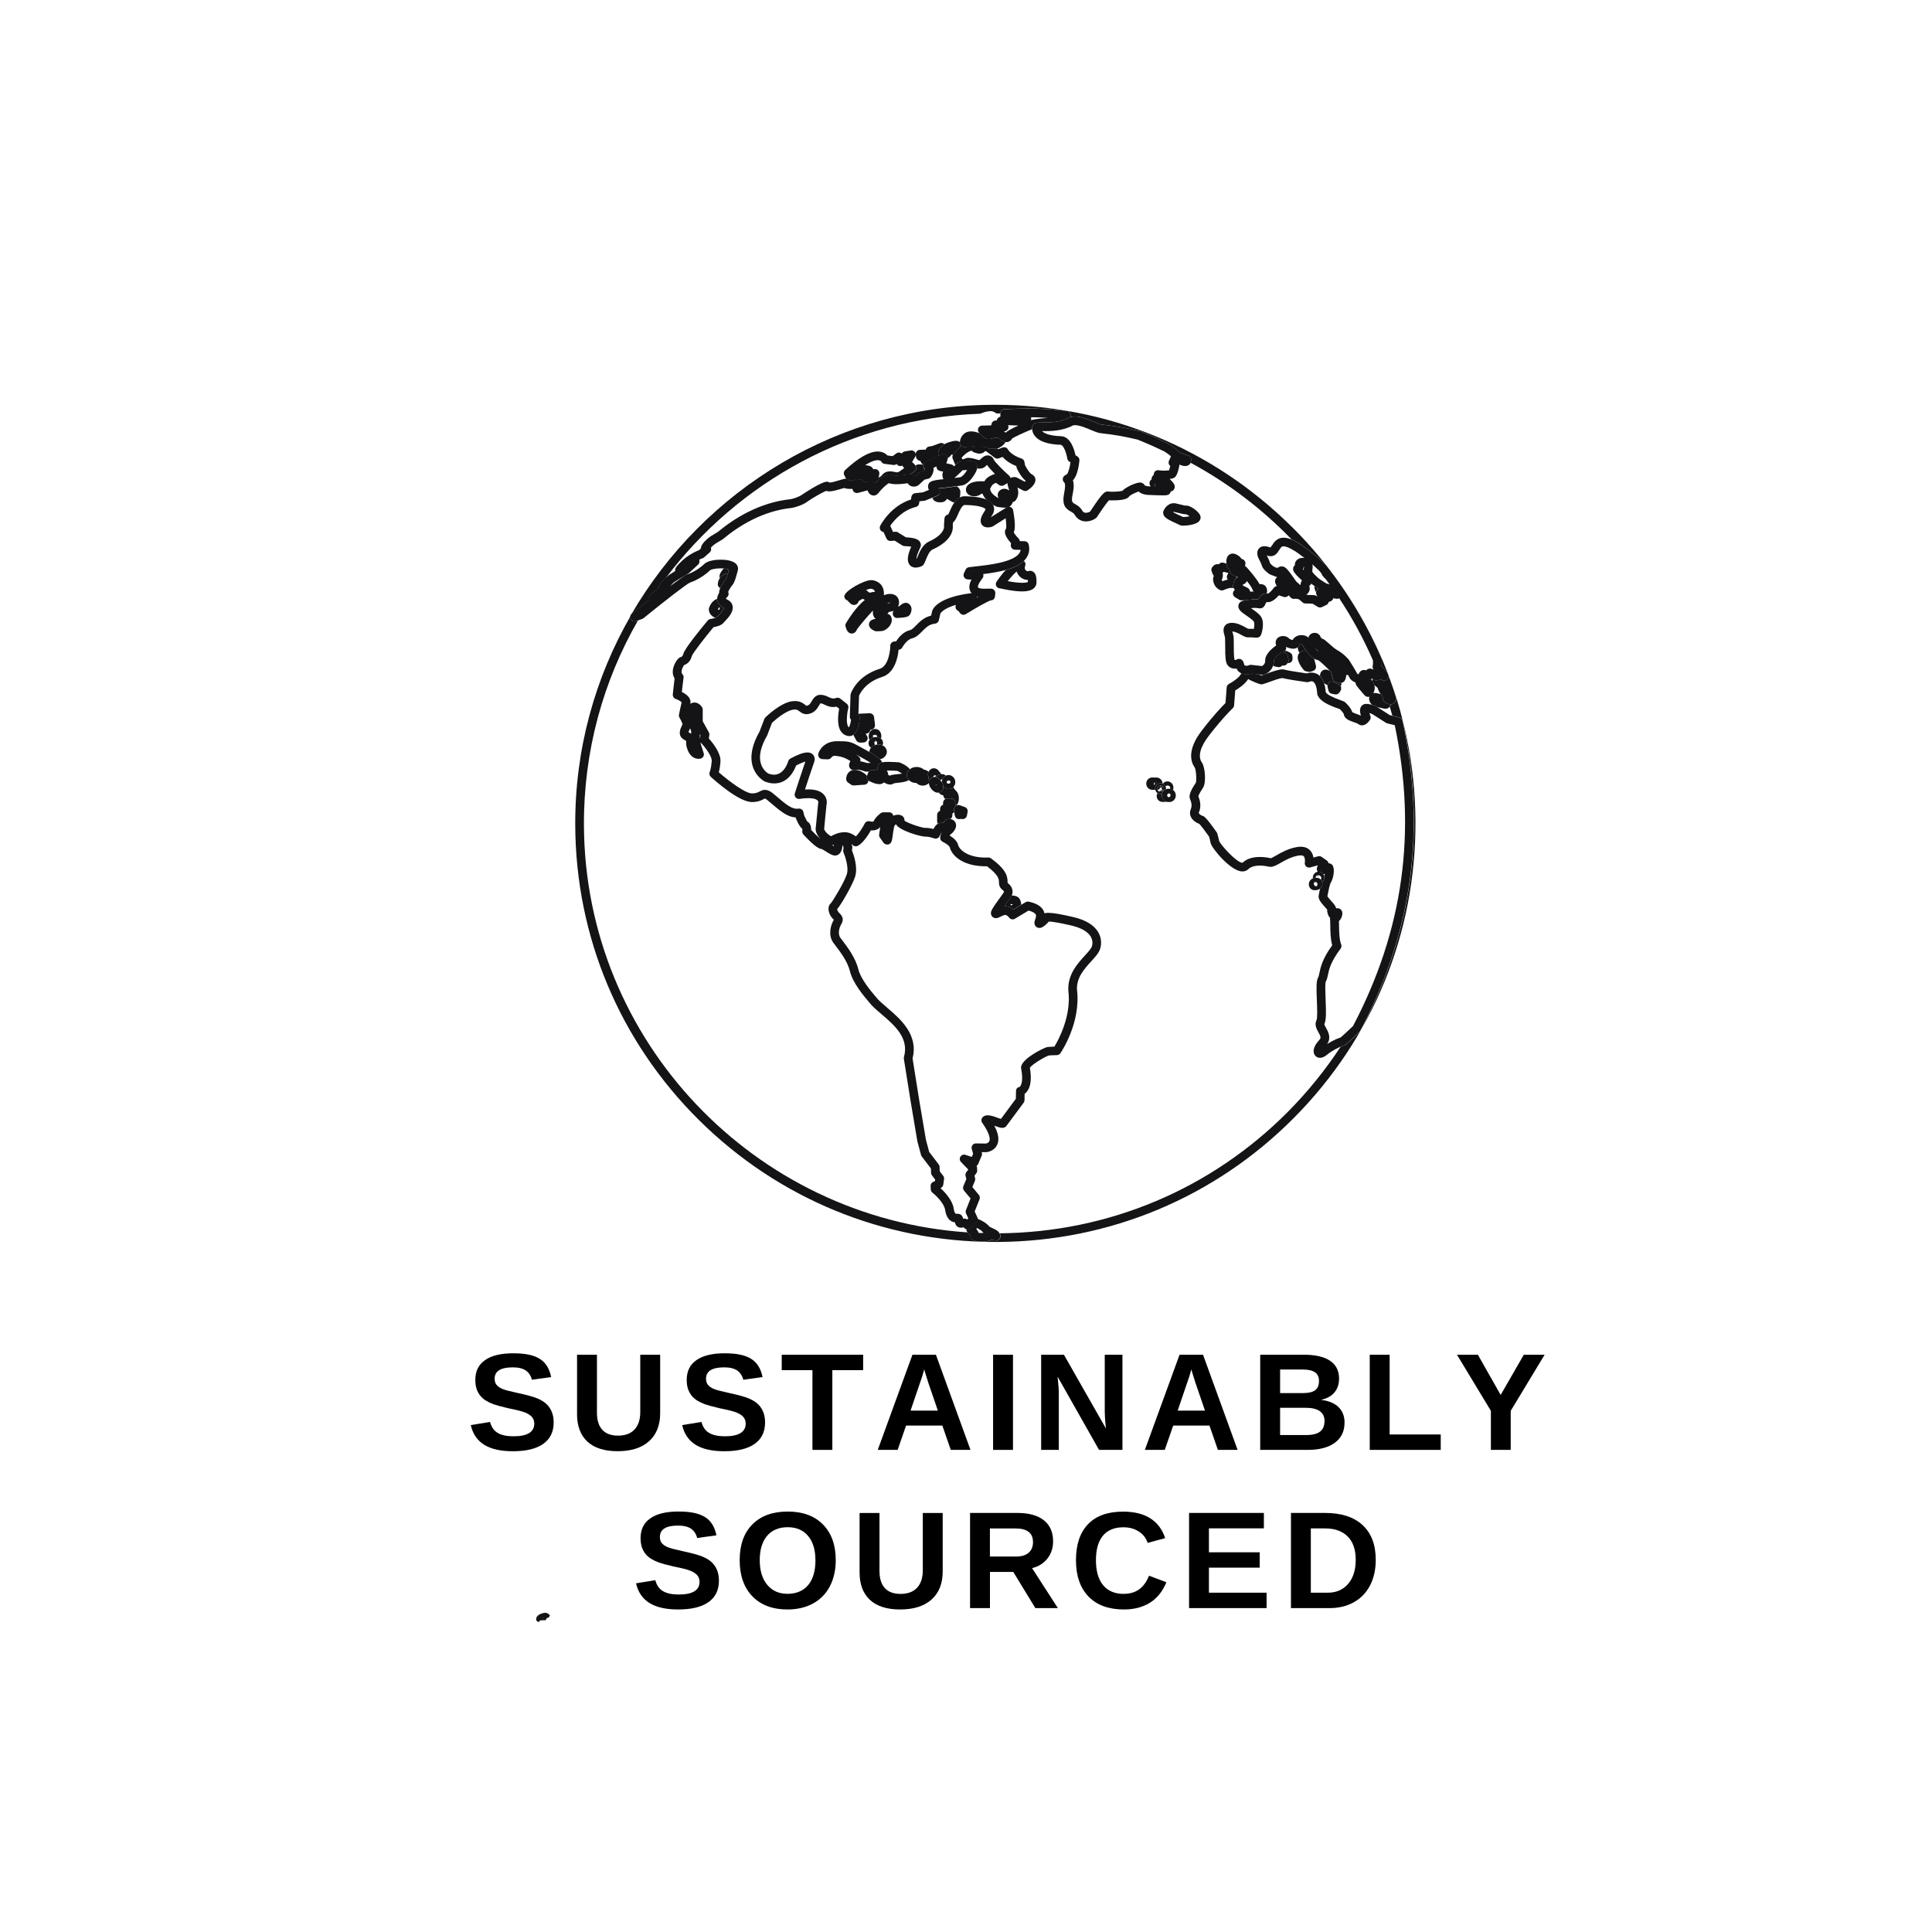 <svg viewBox="0 0 500 500" version="1.1" xmlns:xlink="http://www.w3.org/1999/xlink" xmlns="http://www.w3.org/2000/svg" id="Layer_1">
  
  <defs>
    <style>
      .st0 {
        fill: none;
      }

      .st1 {
        fill: #141417;
      }

      .st2 {
        clip-path: url(#clippath-1);
      }

      .st3 {
        clip-path: url(#clippath-2);
      }

      .st4 {
        clip-path: url(#clippath);
      }
    </style>
    <clipPath id="clippath">
      <rect height="216.65" width="217.9" y="104.77" x="148.71" class="st0"></rect>
    </clipPath>
    <clipPath id="clippath-1">
      <rect height="3.66" width="4" y="416.53" x="138.69" class="st0"></rect>
    </clipPath>
    <clipPath id="clippath-2">
      <rect height="12.13" width="25.56" y="104.77" x="251.57" class="st0"></rect>
    </clipPath>
  </defs>
  <g class="st4">
    <path d="M334.26,136.29c-20.52-20.33-47.75-31.53-76.68-31.53h-.54c-39.98.2-74.87,21.98-93.62,54.18l.12-.13c1.56-1.21,3.21-2.51,4.5-3.55-.16-.57.08-1.2.62-1.62.07-.06.16-.12.26-.2,1.17-.87,1.5-1.26,1.58-1.44.22-.91,1.11-1.75,1.79-2.38,18.7-24.88,48.12-41.36,81.4-42.55.96-.45,2.02-.66,2.6-.66.17,0,.31,0,.43.03.41.08.81.28,1.15.56.34,0,.68,0,1.02,0,0-.59.47-1.08,1.07-1.11,2.54-.12,4.45-.17,6.18-.17,3.03,0,5.72.16,9.93.59.53.05.96.48,1,1.01.02.21,0,.42-.03.61.35-.09.73-.15,1.14-.15,1.64,0,3.49.78,4.99,1.41.73.3,1.49.62,1.86.68,4.08.46,6.15.82,9.99,1.73l.17.05c2.93,1.19,4.41,1.85,7.26,3.23l.1.05s1.41.88,2.4,1.85c.51.51,1.85.92,2.42,1.04.39.08.7.36.83.74.11.32.12.78-.08,1.2,9.73,5.25,18.54,11.97,26.16,19.86.62.26,1.31.62,2.07,1.11.15.1,3.49,2.28,6.26,5,.17.16.33.32.5.47l.11.13c.42.52.63.81,1.01,1.3.14.13.24.3.29.5.08.08.18.17.29.28l.1.12c5.03,6.74,9.28,14.07,12.6,21.77.09.21.11.44.07.67,0,.06,0,.28,0,.41,0,.3,0,.63-.05.95.06.08.15.16.21.23.26.25.57.56.82.96l.08.06c.2.12.35.31.43.52l.14.34c.09.17.14.36.14.56v.09c.1.1.18.23.24.37.73,1.95,1.08,2.99,1.73,5.03.12.39.03.8-.23,1.09l-.12.19c-.23.3-.57.48-.95.51-.05.21-.13.41-.26.59l-.08.07c.23.76.45,1.51.66,2.28.62.14,1.11.27,1.87.46.42.1.74.43.83.85,6.09,28.44,2.52,54.68-10.95,80.23-.06.1-.13.2-.22.29-3.69,3.49-3.78,3.51-4.24,3.58-.09.02-.34.11-.68.27-3.93,5.99-8.5,11.64-13.67,16.86-19.88,19.99-46.34,31.14-74.56,31.42.11.2.19.43.2.69.02.37-.14.73-.43.95-.29.23-.67.3-1.03.19-.11-.04-.49-.13-.8-.13-.13,0-.19.02-.19.02-.66.42-2.08.45-2.5.45-1.68,0-2.24-.43-2.52-.76-.22-.26-.34-.58-.34-.91l-.2-.2c-.16-.14-.35-.31-.5-.54-55.11-3.69-99.02-49.52-99.29-105.33-.1-19.27,5-37.39,13.98-53.02-.13.05-.27.1-.44.17-.52.19-1.1-.03-1.37-.51-.15-.27-.17-.57-.09-.85-9.2,15.99-14.43,34.51-14.33,54.22.14,28.85,11.52,55.93,32.04,76.27,20.51,20.33,47.74,31.53,76.68,31.53h.53c29.05-.14,56.3-11.54,76.73-32.1,20.44-20.56,31.61-47.81,31.47-76.75-.14-28.84-11.51-55.93-32.03-76.27" class="st1"></path>
  </g>
  <path d="M253.27,319.07c-.11-.4-.36-.72-.59-.96.06-.11.11-.22.14-.33.56.28,1.21.7,1.38.94.1.13.21.25.34.36-.42.03-.99.02-1.27,0ZM256.86,317.85c-.28-.13-.75-.34-.86-.46-.49-.67-1.85-1.56-2.98-1.94.03.32-.09.66-.34.89l-1.55,1.48c-.21.2-.49.31-.78.31h-.07l-.18-.03c0,.33.1.61.26.83.15.23.34.4.5.54l.2.2c0,.33.12.65.34.91.28.33.84.76,2.52.76.42,0,1.84-.03,2.5-.45,0,0,.06-.02.19-.02.31,0,.69.09.8.13.36.11.74.04,1.03-.19.29-.22.45-.58.43-.95,0-.26-.09-.49-.2-.69-.37-.68-1.18-1.04-1.81-1.32" class="st1"></path>
  <path d="M261.55,234.3v-.11c0-.07,0-.14-.02-.2.18,0,.38,0,.49,0,.02.09.02.16,0,.21-.11.04-.29.09-.48.1ZM261.81,231.76c-.04.09-.09.19-.14.27-.24.43-.73,1.1-1.3,1.88-.14.19-.29.4-.46.63.98-.07,1.79.39,2.32.85.75-.46,1.35-.81,2.05-1.24,0-.47-.11-.96-.35-1.42-.33-.64-1.05-.96-2.12-.97" class="st1"></path>
  <path d="M263.11,147.9c.09.29.23.57.41.84.57.83,1.53,1.35,2.49,1.35,0,.13.02.31,0,.53-.13.07-.53.21-1.49.21-1.22,0-2.67-.23-3.72-.43.8-1.02,1.64-1.92,2.31-2.5ZM257.85,151.68c.2.37.58.6,1,.6h.07c.65.16,3.4.78,5.6.78,3.18,0,3.7-1.43,3.72-2.29.05-1.31-.14-2.11-.61-2.6-.29-.29-.66-.45-1.06-.45-.23,0-.43.06-.58.12-.18,0-.47-.13-.64-.38-.18-.27-.19-.61-.03-1.01.13-.35.08-.74-.13-1.05-.07-.09-.15-.17-.23-.23-1.1,1.08-2.76,1.83-4.71,2.38-1.06,1.15-1.93,2.38-2.34,2.98-.24.34-.26.79-.07,1.15" class="st1"></path>
  <path d="M247.67,125.87l-3,.38c-.66.05-1.32.12-1.84.2l.09.1c.26.27.36.65.28,1.02-.08.35-.33.66-.68.79-.47.19-.84.34-1.2.48.03.08.04.16.08.24.18.35.67.93,1.88.93.22,0,.45-.02.63-.05.56-.1.94-.45,1.16-.86.32.17.7.4.86.5.27.16.43.26.61.34.13.04.33.08.47.08.37-.51.82-.95,1.36-1.23.13-.48.15-1,.17-1.36.03-.67-.35-1.18-.87-1.56" class="st1"></path>
  <path d="M237.99,120.18c-.2,0-.35,0-.48.04l-.14.04c-.06.02-.23.08-.46.22.15.23.22.5.18.77-.04.3-.2.57-.44.75,0,0-.43.31-1.06.76.27,0,.54.07.76.24.15.12.26.28.34.46l1.23-1.13c.14-.12.3-.21.48-.26l.82-.2c.13-.26.12-.4.11-.43-.27-.24-.41-.59-.38-.95,0-.09.03-.18.06-.26-.06,0-.13,0-.2,0-.26-.02-.58-.04-.82-.04" class="st1"></path>
  <path d="M232.81,121.99c-.35.25-.54.25-.62.25-.16,0-.35-.04-.57-.09-.41-.09-.94-.2-1.61-.14-1.02.1-1.48.63-1.79.98-.19.24-.37.44-.87.6.05-.11.1-.23.12-.35l.09-.54c.07-.36-.05-.74-.32-1-.21-.2-.49-.31-.78-.31-.08,0-.16,0-.23.02-.08.02-.15.03-.23.05l-.06-.14c-.36-.73-1.22-.86-1.99-.93h-.06c1.67-1.08,2.71-1.3,3.27-1.3.67,0,.88.3.89.32.17.35.51.6.9.64.89.1,1.34.16,2.25.28.3.04.59-.04.83-.22l.04-.03c.15.27.42.46.73.53.26.05.53,0,.76-.11.02.08.06.15.1.22.08.16.22.3.38.4-.37.27-.79.56-1.23.87ZM237.09,121.25c.04-.27-.03-.54-.18-.77l-.04-.07c-.19-.24-.47-.56-.82-.83.21-.38.49-.86.78-1.3.12-.18.18-.39.18-.6v-.02c0-.21-.07-.42-.19-.6-.24-.36-.68-.56-1.12-.49l-.15.03c-.51.08-.81.13-1.36.22-.26.05-.5.18-.67.38l-.15.18c-.11-.09-.23-.16-.37-.21-.36-.11-.74-.05-1.03.17-.39.29-.63.48-.95.71-.49-.07-.86-.11-1.34-.17-.48-.51-1.3-1.03-2.53-1.03-2.17,0-4.99,1.62-8.42,4.79-.37.35-.47.89-.23,1.34.21.4.34.66.52,1,.23.04.44.15.6.33.12,0,.28,0,.51,0,.4,0,.83-.02,1.22-.05l.18-.17.06.15c.52-.04.91-.09.92-.09.45-.05.88.17,1.11.55l.05.12c.12-.03.25-.06.38-.09l.18-.04,1.3-.1c.4-.03.79.16,1.01.48.95-1,2.38-2.25,3.57-2.25.25,0,.49.05.71.14.05.02.34.13,1.16.13.96,0,1.95-.14,1.96-.14.63-.09.94-.13,1.57-.21h.08c.63-.45,1.06-.76,1.06-.76.24-.18.4-.45.44-.75" class="st1"></path>
  <path d="M187.05,147.42c-.4.51-.9,1.14-.84,1.88,0,.11.03.22.07.32.3-.43.75-.83,1.42-1.09.25-.09.47-.14.68-.14.03-.13.07-.24.11-.38.05-.19.1-.39.16-.6-.24-.1-.71-.22-1.37-.28-.09.1-.15.18-.16.19l-.07.1" class="st1"></path>
  <path d="M186.29,149.62c-.4.58-.53,1.2-.52,1.61,0,.3.13.59.36.8.08.07.18.12.27.17.47-1.1,1.33-2.13,1.34-2.14.24-.28.42-.88.65-1.67-.21,0-.43.05-.68.14-.67.26-1.12.66-1.42,1.09" class="st1"></path>
  <path d="M186.3,157.13c0,.18-.04.45-.07.64-.09,0-.18.03-.27.04l-.19-.09c.13-.26.34-.55.53-.59ZM183.49,157.38c-.03.11-.05.22-.04.33.02,1.12.82,1.86,1.69,2.18.17-.06.3-.11.37-.16.08-.09.2-.21.34-.36,1.29-1.35,1.51-1.89,1.52-2.1l-.12-.06c-1.23-.6-1.58-1.42-1.65-1.99,0-.08,0-.15,0-.23-1.19.37-1.88,1.61-2.11,2.39" class="st1"></path>
  <path d="M244.39,114.97l-.09-.09c-.31-.24-.71-.3-1.08-.17-.83.29-1.26.46-2.06.75l-.64.08c-.47.06-.84.39-.95.84h-.09s-.25,0-.53,0c-.85,0-1.1.02-1.38.17-.41.23-.64.67-.57,1.13v.02l.08.59c.07.42.35.77.76.9.22.08.36.15.44.2.03.13.07.26.14.38.14.22.34.39.58.48.09-.28.3-.51.56-.64,1.38-.67,2.18-1.06,3.35-1.61l-.04-.09c-.19-.67-.05-2.02,1.52-2.93" class="st1"></path>
  <path d="M246.22,117.64c.13.02.27.05.41.09l.04-.08c.14-.2.94-1.32,2.16-2.21-.24-.19-.41-.48-.43-.82v-.21c-.24-.2-.58-.33-1.03-.33-.5,0-1.18.16-2.08.47-.35.12-.64.26-.9.41-1.57.91-1.71,2.26-1.52,2.93l.04.09c.24-.11.49-.23.77-.35.4-.19.89-.13,1.22.17.22.19.33.45.36.73.51-.23.8-.61.96-.89" class="st1"></path>
  <path d="M259.4,126.57c-.74.26-1.18.82-1.19,1.5,0,.32.09.6.24.86-.75-.38-2.11-1.28-2.19-2.3l-.02-.18c.06-.07.11-.15.15-.23.35-.67.46-.9,1.34-1.27.21.12.53.34.78.54.37.29.87.33,1.27.1s.64-.36.98-.56c-.02.37.06.78.22,1.22.1.27.17.5.22.7-.48-.36-1.14-.59-1.8-.38ZM257.22,118.97c-.46-1.01-1.26-1.12-1.59-1.12-.85,0-1.51.64-1.95,1.06l-.16.15c-.07,0-.26,0-.33-.03-.37-.12-1.65-.54-2.56-.54-.46,0-.83.11-1.12.32-.05,0-.15.03-.29.03-.07,0-.14,0-.19,0-.05-.11-.1-.24-.16-.38.57-.68,1.57-1.62,2.62-1.84.14.21.34.36.58.44l.56.19c.1.03.44.15.86.15.59,0,1.09-.23,1.42-.63.09,0,.19,0,.29,0,.81.61,1.31.99,2.23,1.69.32.24.73.29,1.09.15l.5-.19c.15-.06.29-.11.44-.17.6.68,1.7,1.64,3.56,2.36l.07.39c.02.1.05.19.09.27.19.41,1.09,2.23,2.27,3.16-.07.08-.15.16-.24.24-.7-.37-1.21-.64-2.05-1.08-.09-.04-.2-.08-.3-.1,0,0-.15-.03-.38-.03-.35,0-.68.09-.95.25-.05-.22-.17-.43-.34-.58-1.69-1.52-3.68-3.52-3.97-4.13ZM262.07,129.96c.34-.06.64-.27.85-.57.64-.91.77-1.9.39-3.23.46.24.9.47,1.51.79.37.2.83.17,1.17-.08.97-.67,2.09-1.72,1.98-2.83-.05-.57-.4-1.04-.96-1.3-.46-.21-1.24-1.35-1.73-2.33l-.16-.88c-.07-.4-.36-.73-.75-.86-2.69-.88-3.49-2.28-3.5-2.32-.26-.51-.87-.75-1.41-.54-.47.18-.78.3-1.16.45-.08-.06-.15-.12-.23-.17-.09.02-.17.03-.26.03h-1.54c-.3,0-.6-.12-.81-.34l-.04-.04c-.96,0-1.66,0-2.82.05-.3,0-.55-.1-.76-.27-.84.05-2.09.13-2.23.14h-.1c-.26,0-.49-.09-.69-.24-1.22.89-2.02,2.01-2.16,2.21l-.04.08c-.17.3-.2.66-.06.99.23.54.5,1.21.54,1.3.03.13.09.25.16.35.19-.18.38-.37.56-.54.19-.2.45-.31.72-.33.18,0,1.77-.12,2.29-.12h.15c.09,0,.21-.02.34-.02.88,0,1.27.53,1.4.76.2.35.22.73.15,1.13.16.02.36.05.59.05.55,0,1-.14,1.37-.41.11-.08.25-.21.41-.36.05-.05.13-.12.2-.19.45.66,1.25,1.53,2.05,2.34-.08.02-.17.04-.25.07-1.48.56-2.06,1.11-2.5,1.84-.23,0-.5,0-.81-.02h-.18c-2.62,0-3.66,1.04-3.77,2.01-.08.71.36,1.55,1.5,1.8.23.06.46.08.69.08.85,0,1.46-.35,1.86-.7l.24.03c.22.6.59,1.12,1.01,1.56,1.08.44,1.47.97,1.65,1.29.58.34,1.02.52,1.05.53.24.08,1.58.24,2.22.24.09,0,.18,0,.27,0l.03-.02c.18-.11.4-.16.61-.16l.09-.05c.38-.25.76-.66.89-1.19" class="st1"></path>
  <path d="M248.4,114.63c.02.34.19.63.43.82.2.15.43.24.69.24h.1c.14,0,1.39-.09,2.23-.14.21.17.46.28.76.27,1.16-.04,1.86-.05,2.82-.05l.04.04c.21.22.51.34.81.34h1.54c.09,0,.17,0,.26-.03.08-.03.16-.05.23-.09,1.01-.49,1.64-1.03,1.92-1.65-.5-.07-.91-.32-1.03-.4l-.08-.06c-.3-.26-.65-.53-.87-.69-.18.02-.41.05-.73.08-.34.08-1.18.3-1.74.3-.31,0-.57-.07-.79-.19-.28-.16-.77-.59-1.45-1.27-.81-.34-1.53-.51-2.19-.51-2.04,0-2.86,1.62-2.94,2.78v.03s0,.18,0,.18" class="st1"></path>
  <g class="st2">
    <path d="M140.72,418.63s-.07.08-.1.11c-.06,0-.12-.02-.18-.02.09-.03.18-.07.28-.09ZM138.97,418.36c-.21.3-.27.65-.15.98.09.24.21.35.68.43l.02-.08c.09-.22.3-.36.53-.36.49-.02.85-.02,1.22-.03l.05-.2c.06-.27.3-.45.57-.45.03,0,.08,0,.11,0,.02-.07.04-.11.05-.15.07-.14.17-.25.3-.32-.09-.18-.22-.34-.39-.48-.18-.15-.39-.25-.6-.29-.06-.01-.14-.02-.22-.02-.3,0-.85.11-1.35.34-.33.15-.63.36-.82.63" class="st1"></path>
  </g>
  <g class="st3">
    <path d="M259.85,111.62c.44,0,.85-.25,1.04-.65.14-.3.14-.64,0-.94.84.03,1.86.07,2.67.1-2,.9-2.89,1.46-3.3,1.84-.17-.14-.32-.26-.46-.36h.04ZM266.82,108v-.02c1.42,0,2.81.06,4.36.17h-.08c-1.36.12-2.77.23-4.02.53l-.16.05-.12.05c.1-.24.11-.52.02-.78ZM258.91,107.81c-.11.03-.21.07-.3.12-.25.13-.45.34-.58.61-.02.07-.07.16-.1.29-.07,0-.16,0-.22,0-.53,0-.99.36-1.1.87l-.09.39c-.71,0-1.4.02-2.35.05-.44,0-.84.28-1.01.7l-.04.16c-.08.38,0,.77.28,1.04l.12.12c.68.68,1.17,1.11,1.45,1.27.22.12.48.19.79.19.56,0,1.4-.22,1.74-.3.32-.03.55-.06.73-.08.22.16.57.43.87.69l.08.06c.12.08.53.33,1.03.4.08,0,.16.03.25.03.62,0,1.16-.34,1.44-.89.58-.45,3-1.55,5.22-2.46,0-.17,0-.3,0-.4,0-.29.11-.56.29-.78.47-.56,1.15-.56,2.49-.56,1.71,0,4.57,0,6.87-1.27.07-.05.15-.08.23-.1h.04c.03-.2.05-.41.03-.62-.04-.53-.47-.96-1-1.01-4.2-.43-6.9-.59-9.93-.59-1.73,0-3.64.05-6.18.17-.6.03-1.07.52-1.07,1.11v.04l.02.75" class="st1"></path>
  </g>
  <path d="M277.72,110.07c.13-.03.28-.04.45-.04,1.19,0,2.82.68,4.12,1.23.94.39,1.74.73,2.43.83,4.04.47,5.96.8,9.69,1.68,2.84,1.15,4.23,1.77,6.99,3.1.19.13.95.62,1.61,1.19-.03.08-.05.15-.07.23l-.02.08c-.12.3-.22.51-.39.88-.21.48-.07,1.04.35,1.35-.08.34-.22.81-.33,1.12-.29.04-.78.08-1.39.08s-1.01-.05-1.17-.08c-.51-.13-1.05.11-1.29.59-.09.19-.13.39-.11.6-.26.18-.6.54-.55,1.14-.09.06-.19.14-.27.23-.29.33-.36.87-.18,1.27.05.11.12.21.21.33h-.13s-.54-.03-.54-.03c-.33-.02-.72-.13-.88-.23-.18-.38-.58-.74-1.26-.74-.98,0-3.64,1.16-4.49,2.13-.33.11-1.27.25-2.58.25-.59,0-.89-.03-.93-.04-.09-.02-.2-.03-.29-.03-.81,0-1.43.44-4.37,4.89-.08.13-.16.23-.2.31-.18.11-.64.32-1.11.32-.42,0-.71-.18-.94-.57-.57-.97-1.33-1.4-1.89-1.71-.7-.4-1-.56-.58-2.57.38-1.76.3-2.83.05-3.53,1.19-1.23,1.58-3.93,1.69-5.15.04-.43-.17-.85-.54-1.07l-.48-.29c-.3-1.48-1.27-4.85-3.76-4.93-3.23-.11-4.44-.85-4.89-1.31h.21c1.9,0,5.05,0,7.83-1.49ZM298.83,125.9v-.59s.02-.36.02-.36l.02.39.03.56h-.07ZM276.77,108.06c-2.3,1.26-5.16,1.27-6.87,1.27-1.34,0-2.02,0-2.49.56-.18.22-.28.49-.29.78,0,.1,0,.23,0,.4.03.45.17,1.11.7,1.77,1.12,1.4,3.37,2.17,6.69,2.27.65.03,1.46,1.95,1.71,3.58.05.33.25.62.54.79l.29.17c-.21,1.46-.64,2.87-.96,3.11-.46.23-.93.46-1.03,1.09-.06.4.08.76.41,1.08.2.2.27,1.04-.03,2.48-.71,3.34.34,4.22,1.67,4.97.44.25.79.44,1.05.89.64,1.08,1.66,1.67,2.88,1.67s2.44-.59,2.85-1.12c.04-.06.16-.24.33-.51,1.69-2.53,2.45-3.49,2.79-3.84.3.02.65.03.94.03,3.49,0,4.1-.7,4.33-1.1.35-.33,1.67-.97,2.39-1.2.67.64,1.78.86,2.41.88l.53.02c.81.04,2.33.1,3.32.1.91,0,1.7,0,1.99-.79l.06-.2c.5-.1.75-.4.87-.6.11-.19.34-.7-.02-1.35-.17-.32-.61-.8-1.11-1.3,1.06-.13,1.32-.41,1.46-.56.65-.71,1.01-2.8,1.02-2.82,0-.13,0-.24,0-.35.61.26,1.1.38,1.52.38.74,0,1.14-.39,1.3-.62.06-.07.09-.14.12-.22.2-.42.19-.88.08-1.2-.13-.38-.44-.66-.83-.74-.57-.12-1.91-.53-2.42-1.04-.99-.97-2.35-1.81-2.4-1.85l-.1-.05c-2.85-1.38-4.33-2.04-7.26-3.23l-.17-.05c-3.83-.91-5.9-1.27-9.99-1.73-.37-.06-1.13-.38-1.86-.68-1.5-.63-3.36-1.41-4.99-1.41-.41,0-.79.06-1.14.15h-.04c-.08.03-.16.06-.23.11" class="st1"></path>
  <path d="M306.27,133.8h-.1c-.16-.08-.37-.18-.71-.33-.41-.19-1.32-.6-1.88-.91.08-.05.17-.08.26-.09.4.08.8.19,1.17.28.85.22,1.49.38,1.98.34.21.07.56.29.89.52-.51.11-1.12.19-1.61.19ZM306.79,130.86c-.2-.02-.79-.17-1.22-.28-.4-.1-.83-.21-1.27-.3-.17-.04-.35-.05-.52-.05-1.69,0-2.6,1.64-2.73,2.2-.03.17-.03.34,0,.51l.05.21c.03.11.08.22.14.32.41.66,1.39,1.18,3.28,2.03.29.14.53.24.6.28.27.18.6.26,1.14.26.03,0,3.44-.02,4.26-1.39.25-.43.27-.96.03-1.4-.59-1.1-2.52-2.42-3.54-2.42-.06,0-.15,0-.23.03" class="st1"></path>
  <path d="M222.58,192.19h.05l.83-.03c.45-.02.86-.29,1.02-.71s.07-.88-.25-1.19c-.03-.03-.14-.17-.14-.42h.05c.54.02,1.05-.42,1.12-.97l.22-.03c.61-.09,1.04-.64.97-1.25l-.25-2.02c-.07-.58-.6-.99-1.16-.98-.84.03-1.36.06-2.04.09l-.78.04-.08.02v.15c.16.18.27.4.3.65.09.74-.23,3.17-1.23,4.28-.13.14-.25.25-.38.34l.75,1.42c.2.37.58.6,1,.6" class="st1"></path>
  <path d="M226.88,191.88c-.08-.14-.19-.24-.27-.27h0s0,0,0,0h0s-.15.13-.22.3c.09-.02.19-.04.29-.04.08,0,.15,0,.22,0" class="st1"></path>
  <path d="M226.17,190.82c-.1-.05-.17-.11-.22-.17-.07-.07-.11-.14-.11-.17,0-.04.06-.1.13-.16.09-.08.23-.15.41-.16l.02.62h.02v-.62c.26,0,.43.12.53.24l.11.17s-.05.1-.13.16l-.06.04c.43.03.81.17,1.11.4.06-.2.1-.41.11-.64,0-.54-.18-1.06-.52-1.42-.29-.29-.68-.46-1.14-.46-.89.03-1.59.83-1.62,1.86,0,.37.08.71.23,1.01.25-.34.65-.59,1.13-.7" class="st1"></path>
  <path d="M226.41,192.7c-.07-.12-.13-.27-.12-.46,0-.13.04-.24.08-.33.07-.17.18-.27.22-.3h.02s0,0,0,0c.08.03.19.13.27.27.08.13.14.28.13.47,0,.13-.04.23-.08.33v.02c.1-.02.2-.04.32-.04h.08c.37,0,.73.09,1.05.23.09-.18.15-.38.15-.6,0-.37-.13-.73-.4-1.01l-.15-.12c-.3-.23-.68-.37-1.11-.4h-.16s-.08,0-.08,0c-.08,0-.14,0-.21.02h-.02c-.08,0-.15.02-.23.04-.48.11-.88.36-1.13.7-.17.22-.27.49-.28.78,0,.37.14.73.41,1.01.07.08.16.14.25.21.27-.32.63-.57,1.07-.71l-.08-.1" class="st1"></path>
  <path d="M227.21,194.84h0s0-.39,0-.39v.02s0,.37,0,.37ZM227.2,195.43v-.52h0v.52ZM229.52,194.59c0-.47-.18-.93-.53-1.27-.17-.18-.39-.32-.62-.43-.32-.14-.68-.23-1.05-.23h-.08c-.12,0-.22.02-.33.04-.15.02-.3.05-.43.1-.44.14-.8.39-1.07.71-.25.31-.41.69-.42,1.11,1.31.75,2.21,1.33,2.75,1.88,1.01-.22,1.76-.98,1.78-1.91" class="st1"></path>
  <path d="M222.65,195.88c.74.4,1.89,1.03,2.7,1.55-.25.02-.55.03-.87.03h-.12c-.33-.11-.99-.33-1.71-.43.12-.39,0-.84-.31-1.13-.03-.03-.31-.29-.79-.63.35.2.72.4,1.1.61ZM221.54,199.25l.05-.02s.13-.03.31-.03c.65,0,1.55.29,1.84.41.12.04.25.07.38.08h.37c.14,0,.25,0,.38,0,.21-.25.51-.41.85-.42l1.44-.03c-.1-.64.02-1.14.36-1.51.19-.21.43-.34.79-.43-.1-.27-.28-.53-.55-.8-.54-.55-1.44-1.13-2.75-1.88-.39-.22-.81-.45-1.27-.71-.47-.25-.93-.5-1.34-.73-2.3-1.31-2.84-1.36-5.77-1.36-3.38,0-4.67,2.43-4.86,3.27-.07.32,0,.66.2.93.2.25.51.42.84.44l1.37.06c.37,0,.74-.15.96-.45.24-.32.52-.47.88-.47.1,0,.17,0,.16,0,.07.02.15.04.23.04,1.59.12,2.9.81,3.67,1.32-.47.86-.38,1.33-.21,1.68.17.33.46.56.83.65.26-.06.54-.08.85-.04" class="st1"></path>
  <path d="M224.39,200.83c-.25-.37-.67-.73-1.46-1.15-.5-.24-.97-.38-1.4-.43-.31-.04-.59-.02-.85.04-.38.09-.72.27-1,.55-.66.67-.7,1.59-.69,1.76,0,.37.17.71.48.92l.79.56c.19.12.41.19.64.19h.08l2.73-.19c.34-.02.65-.19.84-.47.13-.18.19-.39.2-.6-.34-.28-.49-.74-.36-1.18" class="st1"></path>
  <path d="M232.11,200.37c-.81.08-1.42.15-1.86.38-.1-.04-.21-.11-.3-.17-.03-.08-.07-.15-.12-.21,0-.19-.03-.38-.12-.56-.06-.11-.12-.26-.18-.4.11,0,.24,0,.38,0,.88,0,1.89.07,2.29.09.45.2.92.46,1.23.7-.43.08-.99.14-1.32.18ZM235.48,199.08c-.75-.94-2.09-1.53-2.61-1.73-.1-.04-.21-.07-.32-.07-.06,0-1.44-.11-2.64-.11-.73,0-1.25.03-1.62.12-.36.09-.6.22-.79.43-.34.37-.46.87-.36,1.51l-1.44.03c-.34,0-.64.17-.85.42-.08.1-.14.21-.19.33l-.27.77v.05c-.14.44,0,.9.35,1.18.08.07.17.13.27.17l1.08.46c.14.05.85.3,1.48.3.54,0,.94-.19,1.2-.46.46.31,1.05.56,1.6.56.36,0,.7-.11.97-.31.21-.05.69-.1,1.01-.14.95-.1,2.12-.23,2.88-.71-.35-.36-.54-.82-.54-1.3,0-.59.31-1.12.79-1.5" class="st1"></path>
  <path d="M238.78,202.2v-.79h0v.79ZM240.51,201.97l-.07-.11c-.12-.27-.18-.56-.17-.84-.08-.19-.12-.4-.12-.62,0-.24.06-.47.16-.68-.33-.29-.74-.48-1.19-.54-.47-.43-1.15-.69-1.93-.69-.67,0-1.27.23-1.72.59-.48.38-.79.91-.79,1.5,0,.48.19.94.54,1.3l.02.03c.46.46,1.15.73,1.94.74.41.41.98.67,1.6.67h.03c.63,0,1.19-.26,1.6-.67,0-.08-.02-.15,0-.22,0-.17.05-.32.11-.46" class="st1"></path>
  <path d="M241.73,200.73c.09-.05.19-.07.29-.07s.2.02.29.08c-.13.19-.35.33-.61.33-.08,0-.15,0-.21-.03.03-.13.12-.24.24-.31ZM240.27,201.02c0,.28.05.57.17.84l.07.11c.21-.52.7-.87,1.29-.87.16,0,.33.03.49.08.15-.26.36-.48.63-.63.2-.12.43-.18.65-.2l-.02-.05c-.12-.27-.3-.49-.51-.66-.27-.48-.77-.81-1.36-.81-.6,0-1.12.37-1.37.89-.1.21-.16.44-.16.68,0,.22.04.43.12.62" class="st1"></path>
  <path d="M242.29,201.18c.25.08.51.21.75.41.11.09.22.2.33.32l.13-.12c.09-.05.19-.07.29-.07l.08.02c.15-.39.41-.73.79-.94l.16-.06c-.31-.25-.68-.41-1.07-.41l-.18.02c-.22.02-.45.08-.65.2-.27.15-.48.37-.63.63" class="st1"></path>
  <path d="M246.09,206.64c.33.02.59.12.81.33.21.2.33.49.33.79v.89l.05-.03.05-.06.04-.02.12-.09c.71-.68.78-1.88.55-2.71-.14-.53-.41-.94-.76-1.2-.11-.18-.24-.33-.39-.46-.02-.15-.07-.3-.14-.44-.12.14-.26.26-.42.35-.25.14-.53.21-.82.21-.54,0-1.04-.27-1.37-.71,0,.11,0,.22,0,.32-.04.71-.55,1.24-1.23,1.32.3.38.72.63,1.19.69.03.15.07.29.14.44.1.21.24.39.4.54.16-.09.35-.15.55-.15h.9" class="st1"></path>
  <path d="M243.68,202.32l.07.12v-.15s-.07.03-.07.03Z" class="st1"></path>
  <path d="M245.22,202.05c.09-.05.19-.07.29-.07.2,0,.38.1.45.26.1.2-.04.42-.2.51-.26.14-.64.05-.75-.19-.09-.2.04-.41.21-.51ZM243.86,201.74c-.06.18-.09.36-.1.55v.15c.19.32.34.69.38,1.06.33.44.83.71,1.37.71.29,0,.57-.07.82-.21.16-.09.3-.21.42-.35.48-.52.62-1.33.3-2.03-.3-.63-.92-1.04-1.58-1.04-.23,0-.46.06-.66.16l-.16.06c-.38.21-.64.55-.79.94" class="st1"></path>
  <path d="M242.05,203.29c.1-.14.26-.27.45-.33-.1.15-.26.27-.45.33ZM244.14,203.82c0-.1,0-.21,0-.32-.04-.37-.19-.74-.39-1.06l-.07-.12c-.1-.15-.21-.28-.32-.41-.11-.12-.22-.23-.33-.32-.24-.2-.5-.33-.75-.41-.16-.05-.33-.08-.49-.08-.59,0-1.08.35-1.29.87-.06.14-.1.29-.11.46,0,.07,0,.14,0,.22.04.79.57,1.58,1.11,2.01.39.32.82.49,1.23.49h.17c.68-.09,1.19-.62,1.23-1.33" class="st1"></path>
  <path d="M246.47,211.02v-.49c.19-.06.36-.19.49-.34-.02-.21-.04-.42-.06-.64-.03-.34.1-.65.33-.89v-.9c0-.3-.12-.59-.33-.79-.22-.21-.48-.31-.81-.33h-.9c-.2,0-.39.07-.55.16-.34.19-.57.55-.57.97v.5c-.45.14-.77.57-.77,1.06v.5c-.44.15-.77.57-.77,1.06v1.71h.93-.92c0,.22.07.43.18.6.48-.25,1.01-.29,1.44-.29.24-.45.67-.97,1.48-.97.09,0,.19.02.29.03.32-.19.54-.54.54-.95" class="st1"></path>
  <path d="M247.28,208.62l-.05.04c-.23.24-.36.55-.33.89.02.22.04.43.06.64.11,1.07.32,1.8,1.26,1.8.13,0,.25-.02.36-.06.18,0,.39.03.41.04.59.07,1.14-.32,1.25-.91l.18-.94c.1-.54-.21-1.08-.73-1.26l-1.3-.46c-.34-.12-.72-.07-1.02.14l-.04.02-.05.06" class="st1"></path>
  <path d="M173.91,151.17c.16-.14.3-.27.4-.38.31-.28,2.23-1.45,3.83-2.37.07-.04.14-.09.2-.15l2.34-2.16c.15-.14.26-.33.31-.54.07-.24.06-.5-.03-.74.52-.25.86-.36.87-.36.14-.05.29-.12.4-.23l1.46-1.3c.34-.31.45-.8.29-1.22.42-.46,1-.9,1.2-1.03.74-.45,1.12-.68,1.87-1.13l.14-.11c3.86-3.23,10.09-7.23,17.77-8.01l.11-.02c.1-.02,2.37-.48,3.87-1.59,1.16-.85,3.83-2.38,4.86-2.8.2.08.46.14.79.14.76,0,1.82-.29,2.03-.35.76-.23,1.24-.36,1.86-.54.53.24,1.29.27,2.15.24,0,.21.07.41.2.59.27.4.76.57,1.22.45.99-.27,1.51-.41,2.47-.66.06.2.15.38.24.54.32.52.81.81,1.34.81.46,0,.89-.22,1.2-.62.78-1.03,2.24-2.42,2.79-2.58.47.17,1.1.26,1.93.26,1.11,0,2.23-.16,2.26-.17.24-.03.44-.05.62-.08.38.63,1,.88,1.57.88.51,0,.92-.2,1.04-.26.08-.04.16-.1.23-.16l1.52-1.39.98-.24c.26-.07.49-.22.64-.44.66-.93.81-1.74.71-2.38.27-.13.52-.25.76-.37,0,.22.04.45.15.64.16.28.44.48.75.54s.57.12.82.17c-.27.6-.25,1.29.08,1.97-1.24.1-2.69.29-3.29.65-.37.22-.62.59-.68,1.02-.05.36.05.74.22,1.1-.49.19-.95.38-1.56.63-.48.05-1.85.21-2,.22-.51.06-.91.46-.98.96l-.1.67c-5.32,1.69-7.86,6.59-7.96,6.8-.16.3-.16.65-.03.95.13.31.4.54.72.63l.17.05c.25.56.44.97.75,1.65.19.43.64.7,1.12.65l.99-.09c.72.45,1.18.73,2,1.25.17.1.37.17.57.17.85.02,1.39.09,1.73.16-.96,2.19-1.12,3.6-.54,4.51.36.58.97.89,1.71.89s1.47-.33,1.6-.4c.18-.09.34-.23.45-.4.2-.31.37-.72.56-1.2.38-.95.91-2.25,1.68-2.65,5.34-2.38,5.39-5.35,5.29-6.2l.05-.82c.55-.39.89-1.17,1.27-2.03.41-.93,1.09-2.5,1.77-2.5h.11c4.06.06,5.21.88,5.28,1.07,0,0,0,.15-.21.48-.69,1.02-1.41,2.32-.86,3.36.18.34.63.89,1.67.89.5,0,.97-.13,1.05-.16.09-.03.18-.07.26-.12,1.36-.86,2.24-1.42,3.3-2.08.15,1.2.2,2.23.13,2.62-.2.25-.31.57-.32.91-.02.94.86,2.1,1.57,2.9l-.05.47c-.03.31.07.62.27.86.21.24.51.38.83.38.59,0,1,.02,1.44.03-.03.32-.15.61-.35.9-1.65,2.33-8,3.03-11.4,3.4-.62.07-1.17.13-1.62.19-.38.05-.71.29-.87.65l-.43.93c-.15.34-.13.73.07,1.05.19.31.53.51.9.53s.69.03.98.05c-.61,1.19-.71,2.18-.3,3.02.09.19.2.35.33.5h-.18c-8.41,1.08-9.8,3.95-9.99,4.52l-.03.11-.28,1.18c-1.81.41-2.94,1.56-3.87,2.51-.59.6-1.1,1.12-1.57,1.23-1.77.39-3.06,2.03-3.62,2.91l-.46.03c-.3.02-.57.17-.77.4-.2.22-.3.53-.28.83.04.57-.32,5.02-2.62,5.81-6.07,1.85-7.54,6.31-7.6,6.5-.04.1-.05.2-.06.3-.08,2.25-.12,3.37-.18,5.64,0,.28.12.56.32.78-.07.63-.31,1.57-.56,1.97-.06-.04-.12-.09-.18-.19-.58-.9-.33-3.35.02-4.79.11-.42-.05-.87-.4-1.14l-1.67-1.32c-.31-.24-.71-.3-1.08-.17-.77.28-1.26.09-1.94-.23-.52-.24-1.11-.52-1.88-.58-1.48-.1-2.1.97-2.51,1.67-.34.58-.57.94-1.04,1.09-.37.12-.25.14-.7-.21-.48-.37-1.22-.94-2.56-.94-.26,0-.54.02-.83.06-2.97.45-6.45,3.79-6.84,4.17-.12.12-.21.25-.26.4-.51,1.31-.77,1.99-1.26,3.28-1.94,3.39-2.53,6.39-1.78,8.93.83,2.79,3,3.91,3.09,3.96l.12.05c.82.31,1.62.47,2.38.47,3.61,0,5.19-3.36,5.66-4.64,1.18-.6,1.92-.89,2.39-1.01-1.12,3.29-1.67,4.95-2.72,8.21-.12.36-.04.77.21,1.06.25.3.64.44,1.03.38.84-.13,1.61-.19,2.27-.19,1.73,0,2.27.45,2.42.64.21.27.14.6.14.6-.02.07-.04.14-.05.21-.24,2.38-.36,3.58-.58,5.94-.19.83.07,1.74.76,2.64.12.16.27.33.42.49-.61-.49-1.52-1.35-2.39-2.28,0-.73-.15-1.73-.96-2.15-.19-.23-.56-.94-.84-1.59l-.23-.95c-.13-.55-.67-.91-1.24-.84-1.72.23-3.02-.89-6.35-3.72l-.28-.24c-.8-.62-1.41-.9-2.06-.9-.57,0-1,.23-1.39.43-.46.24-.94.49-1.99.49-1.68,0-5.83-3.06-8.57-5.47.16-.59.34-1.51.43-2.77.16-2.17-2.02-4.87-3.01-5.98l.13-.88c.04-.25,0-.5-.13-.71-.65-1.18-.99-1.8-1.58-2.87,0-1.15,0-1.81,0-3.02,0-.23-.07-.46-.2-.65-.68-.96-1.43-1.17-1.94-1.17-.38,0-.75.12-1.08.33.34-1.33-.79-2.39-2.18-3.05.14-1.35.24-2.21.44-3.71.05-.34-.07-.69-.32-.93-.09-.1-.2-.25-.2-.59,0-.68.44-1.45.67-1.75.99-.33,1.66-1.11,1.99-2.33.25-.75,3.05-4.38,5.6-7.46.88-.16,2.08-.49,2.6-1.14.05-.07.14-.16.26-.28,1.15-1.2,2.36-2.61,2.1-4.05-.09-.5-.4-1.19-1.34-1.65-.29-.14-.4-.25-.41-.23.02-.09.17-.32.31-.43.34-.28.48-.74.36-1.16-.02-.08-.04-.15-.08-.21.2-.47.69-1.28,1.05-1.7.58-.69.82-1.56,1.19-2.89.08-.27.16-.57.25-.9.16-.55.06-1.1-.28-1.56-.84-1.11-2.96-1.28-4.14-1.28-.73,0-3.19.08-4.25,1.12-1.09,1.06-3,2.24-4.25,2.63-.64.2-2.51,1.52-4.69,3.19.24-.25.5-.48.64-.62ZM253.12,154.49c-.09.05-.17.1-.26.15-.02-.07-.04-.15-.08-.24.11.03.23.06.34.09ZM181.14,191.16l-.02-.13c0-.43,0-.74,0-1.07.05.1.11.2.16.3l-.13.9ZM178.18,189.47c.05-.19.21-.52.3-.7.05-.1.1-.2.14-.29.08.25.16.52.25.8v.63c-.21-.14-.44-.28-.69-.44ZM249.12,121.7c.36-.02.81-.05,1.18-.06l-.1.15c-.93,1.5-1.62,1.71-1.72,1.74h-.13s-1.36.18-1.36.18c.53-.45,1.21-1.09,2.13-2.01ZM215.79,218.6c0,.12-.03.24-.05.35-.13-.07-.27-.15-.4-.24.16,0,.31-.05.45-.11ZM220.67,218.69c.35.36.9.44,1.35.2,1.39-.76,2.72-2.86,3.37-4,.11,0,.23.02.34.02,1.13,0,1.74-.46,2.08-.88-.06.39-.11.75-.18,1.18l-.11.75c-.04.28.03.57.19.81l.94,1.32c.11.16.27.29.45.37.15.07.33.09.5.11,1.13,0,1.27-1.09,1.42-2.25.08-.64.18-1.45.37-2.29.08-.36.28-.58.48-.72l.03.05c.88,1.59,6.32,3.16,7.59,3.16.09,0,.18,0,.27,0,.3,0,1.06.14,2.04.46.55.17,1.15-.09,1.38-.62.17-.39.4-.82.55-1.06-.29.63-.39,1.26-.41,1.37-.07.48.18.95.61,1.16,1.4.7,1.81,1.25,1.85,1.4.65,2.53,3.87,5.08,9.67,4.96,3.05,2.32,3.06,3.37,3.08,4.07,0,.53.02,1.35.9,2.02.14.11.47.39.39.56-.05.06-.02.02-.05.09-.17.3-.69,1.01-1.18,1.69-1.77,2.44-2.21,3.15-2.13,3.84.07.67.61,1.16,1.28,1.16.42,0,.79-.18,1.21-.39.35-.18.8-.4,1.21-.45.38,0,.85.47,1,.68.34.48.99.62,1.5.31,1.44-.86,2.22-1.33,3.53-2.12,1.36.36,1.74.81,1.85.99.18.33.06.77-.13,1.3-.14.41-.29.83-.15,1.29.17.55.66.92,1.23.92.28,0,.94,0,2.41-1.6l.04-.06c.74.02,2.34.22,5.73,1.01,2.64.6,4.42,1.64,5.16,2.98.67,1.22.29,2.34.26,2.42-.21.63-1,1.49-1.84,2.41-1.87,2.05-4.43,4.86-4.27,8.9v.09c.86,6.62-2.56,12.84-3.6,14.57-.6.02-1.46.05-1.87.11-.66.11-6.3,2.78-6.75,5.07-.02.14-.02.28,0,.43.68,3.46-.07,4.65-.46,4.86-.57.04-.85.5-.86,1.08l-.04,1.95c-1.54,2.08-2.42,3.26-3.86,5.21-.26-.08-.6-.2-.84-.29-.9-.33-1.83-.66-2.58-.66s-1.15.31-1.37.57c-.33.39-.35.95-.06,1.36,2.2,3.12,2.03,4.38,1.84,4.79-.19.44-.73.57-.87.6-1.01,0-1.53-.02-2.56-.04-.35,0-.69.14-.91.42s-.29.65-.2.99l.35,1.28v.02c-.13.29-.23.54-.34.79-.51-.17-.97-.32-1.64-.54-.49-.16-1.03.03-1.3.47-.28.43-.22,1,.14,1.37.78.81,1.22,1.26,1.9,1.97l-.52.68c-.21.27-.28.62-.19.95l.2.82c-.28.67-.46,1.1-.77,1.85-.16.39-.1.83.17,1.15l1.69,2.03c-.44,1.08-.72,1.79-1.19,3-.11.28-.1.6.02.88.25.53.41.89.6,1.3l-.26.24c-.24-.13-.53-.22-.86-.22-.08,0-.16,0-.23.02-.25-1.08-.97-1.26-1.43-1.26h-.34c-.13,0-.46,0-.67-1.35-.35-2.23-2.34-4.3-3.43-5.29l.09-.04c.35-.16.59-.48.64-.86.08-.57.12-.86.2-1.44.05-.29-.03-.6-.21-.83l-.91-1.19-.03-1.12c0-.23-.09-.46-.23-.65l-2.46-3.22-.84-3.11c-1.22-7.02-2.39-14.12-3.47-21.12,1.57-6.16-3.18-10.22-6.65-13.18-1.14-.97-2.21-1.89-2.79-2.66-.06-.08-.2-.24-.39-.46-.89-1.05-3.59-4.23-4.2-6.75-.74-3.02-2.86-5.79-4.12-7.45-.2-.26-.38-.5-.53-.7-.74-1.01-.25-2.64.1-3.28l.05-.09c.54-.95.87-1.84-.49-3.11-.32-.29-.46-.72-.49-.95,1.2-1.39,3.98-6.35,4.63-8.34.8-2.48-.38-5.81-.81-6.88l.09-.56c.03-.16.02-.33-.03-.5l-.18-.57c.14.11.25.21.32.29ZM163.26,160.24c.27.48.85.7,1.37.51.17-.07.31-.12.44-.17.37-.13.66-.24,1.13-.4.12-.04.24-.11.34-.19,5.23-4.26,11.18-8.89,12.09-9.25,1.6-.49,3.81-1.85,5.16-3.17.19-.17,1.18-.48,2.69-.48.3,0,.57,0,.81.03.66.06,1.13.18,1.37.28-.06.21-.11.41-.16.6-.04.14-.08.25-.11.38-.23.79-.41,1.39-.65,1.67,0,0-.87,1.04-1.34,2.14-.19.44-.32.9-.3,1.3-.27.39-.5.91-.5,1.51,0,.08,0,.15,0,.23.07.57.42,1.39,1.65,1.99l.12.06c0,.21-.23.75-1.52,2.1-.14.15-.26.27-.34.36-.07.05-.2.1-.37.16-.34.12-.84.24-1.28.3-.28.04-.53.18-.7.39-1.78,2.12-5.93,7.2-6.31,8.62-.2.72-.46.78-.62.82-1.02.24-1.76,2.03-1.94,2.64-.32,1.11-.21,2.13.3,2.91-.19,1.52-.3,2.42-.47,4.13-.05.51.25,1,.74,1.17.63.21,1.34.63,1.55.88-.3,1.2-.68,3.11-.69,3.19-.06.28,0,.57.15.81.37.6.73,1.41.76,1.72-.05.1-.11.21-.16.33-.34.69-1.25,2.52.49,3.57.28.16.49.3.65.4-.22,1.1.46,2.58.47,2.6.67,1.43,1.79,2.19,3.14,1.97.33-.05.61-.25.78-.52.17-.28.21-.62.11-.93-.3-.92-.45-1.39-.72-2.27-.04-.2-.07-.37-.09-.53l.12.16c1.21,1.26,2.87,3.54,2.78,4.68-.13,1.9-.52,2.84-.52,2.84-.19.43-.08.95.28,1.27,1.19,1.09,7.31,6.52,10.64,6.52,1.57,0,2.44-.44,3-.74.13-.07.31-.16.35-.17,0,0,.18.03.64.39l.24.21c3.23,2.75,4.9,4.18,7.08,4.28l.04.14.05.16c.72,1.75,1.28,2.39,1.64,2.66.02.16.02.4,0,.6-.04.32.07.64.29.88,3.33,3.61,4.32,3.7,4.62,3.72.23.05.86.45,1.24.69.86.55,1.6,1.02,2.32,1.02l.25-.02c1.33-.2,1.63-1.77,1.7-2.64l.08.04.18.61-.09.61c-.04.21,0,.43.08.62.42.98,1.41,3.89.85,5.62-.73,2.25-3.62,6.91-4.15,7.54-.23.19-.52.53-.58,1.16-.08.79.27,2.04,1.2,2.91.08.07.13.13.18.17l-.12.21-.05.09c-.62,1.11-1.4,3.71.05,5.68.16.22.34.46.55.73,1.24,1.62,3.11,4.07,3.73,6.63.74,3.04,3.59,6.39,4.67,7.66.14.17.25.3.3.37.73.96,1.84,1.91,3.13,3.01,3.4,2.91,7.26,6.19,5.88,11.12-.04.16-.05.32-.03.47,1.1,7.1,2.28,14.31,3.51,21.45l.03.09.91,3.38c.04.14.1.27.19.38l2.37,3.11.03,1.12c0,.24.09.46.23.65l.84,1.1c-.02.13-.03.25-.05.37l-.17.08-.3.13c-.42.19-.68.62-.66,1.07l.04.89c.02.32.17.62.43.83.82.64,3.01,2.71,3.28,4.45.31,2,1.17,3.09,2.54,3.24.1.48.35,1.14,1.17,1.34.4.1.85.02,1.09-.05l.13.14c.15.2.38.33.62.39l.18.03h.07c.29,0,.57-.11.78-.31l1.55-1.48c.25-.23.37-.57.34-.89,0-.13-.03-.26-.09-.38-.29-.66-.47-1.05-.73-1.6.45-1.15.74-1.86,1.26-3.16.15-.38.09-.82-.18-1.13l-1.68-2.04c.21-.51.38-.91.65-1.55.1-.23.12-.47.06-.7l-.17-.67.47-.62c.16-.2.24-.46.23-.72l-.03-.75c0-.17-.05-.33-.12-.47.19-.12.34-.29.43-.51.3-.7.47-1.11.73-1.73l.16-.37c.1-.23.12-.49.05-.73l-.06-.21c.35,0,.71,0,1.17,0h.12c.72-.07,2.11-.55,2.73-1.89.59-1.28.35-2.91-.74-4.94l.1.03c.89.32,1.46.52,1.96.52.25,0,.47-.05.67-.15.16-.08.3-.2.4-.34,1.76-2.36,2.65-3.56,4.46-6.01.14-.19.22-.41.23-.65l.02-1.65c.93-.67,2.13-2.4,1.36-6.74.58-.94,3.98-2.9,4.88-3.19.38-.05,1.44-.08,2.11-.09.36,0,.7-.19.91-.49.22-.32,5.38-7.94,4.29-16.54-.1-3.1,1.92-5.3,3.69-7.25,1.05-1.15,1.95-2.14,2.29-3.17.03-.08.77-2.06-.37-4.18-1.06-1.97-3.3-3.37-6.66-4.13-3.08-.72-5.15-1.07-6.34-1.07-.22,0-.63,0-1.01.14-.06-.28-.16-.56-.32-.84-.59-1.05-1.82-1.77-3.75-2.19-.28-.07-.58,0-.82.13-.42.26-.77.47-1.11.67-.7.43-1.3.78-2.05,1.24-.53-.46-1.34-.92-2.32-.85.17-.23.32-.44.46-.63.57-.78,1.06-1.45,1.3-1.88.05-.08.1-.18.14-.27.38-.84.36-2.19-1.06-3.25-.02-.05-.02-.2-.02-.31-.02-1.48-.37-3.16-4.28-6.05-.21-.16-.45-.24-.71-.22-5.05.2-7.46-1.9-7.82-3.29-.22-.86-.94-1.65-2.19-2.39.04-.1.08-.19.12-.23.67-.42,1.56-1.4,1.55-2.42,0-.63-.34-1.16-.91-1.46-.19-.1-.38-.15-.56-.19-.1,0-.2-.03-.29-.03-.81,0-1.24.52-1.48.97-.43,0-.96.04-1.44.29-.07.04-.15.07-.22.12-.36.26-.7.76-.97,1.24-.7-.18-1.59-.33-2.07-.28-.94,0-4.35-1.15-5.42-1.86.03-.28-.03-.55-.16-.8-.44-.77-1.62-.97-2.72-.49-.04-.21-.14-.39-.28-.55-.22-.22-.51-.34-.81-.34h-1.5c-.23,0-.44.08-.63.2-.14.1-1.33.94-1.93,2.19-.05.02-.15.04-.31.04-.32,0-.63-.09-.63-.09-.52-.14-1.07.09-1.32.58-.52,1.02-1.46,2.51-2.27,3.32-.67-.5-1.72-1.09-2.9-1.09h-.11c-1.61.06-2.7.63-3.41,1.04-.4-.18-1.19-.75-1.61-1.43-.19-.31-.21-.51-.2-.57.02-.07.03-.14.04-.21.22-2.37.33-3.57.58-5.91.09-.38.23-1.45-.51-2.44-.87-1.17-2.55-1.69-5.06-1.53.76-2.34,1.3-3.96,2.27-6.8.14-.31.46-1.22-.02-1.99-.19-.3-.65-.8-1.63-.8s-2.38.5-4.4,1.58c-.28.15-.48.4-.56.7,0,.03-.97,3.48-3.65,3.48-.46,0-.97-.1-1.51-.3-.24-.14-1.43-.92-1.92-2.58-.59-1.95-.04-4.39,1.62-7.26l.07-.17c.48-1.26.73-1.93,1.19-3.11,1.06-1,3.64-3.13,5.43-3.4.19-.03.35-.05.5-.05.57,0,.8.18,1.18.48.4.31.95.73,1.81.73.3,0,.62-.05.95-.16,1.32-.41,1.91-1.42,2.3-2.09.12-.21.31-.52.4-.56.36.02.68.17,1.08.37.56.26,1.25.59,2.17.59.29,0,.58-.04.88-.1l.68.52c-.26,1.36-.62,4.18.41,5.81.42.66,1.03,1.08,1.76,1.24.15.04.3.06.45.06.29,0,.68-.07,1.07-.36.13-.09.25-.2.38-.34,1-1.12,1.32-3.54,1.23-4.28-.03-.25-.14-.47-.31-.65v-.15c.06-1.71.09-2.81.16-4.65.27-.66,1.66-3.57,6.12-4.94,3.08-1.05,3.93-4.94,4.11-6.99h.03c.39-.02.74-.24.92-.59.29-.53,1.35-2.08,2.49-2.34,1.1-.25,1.9-1.06,2.67-1.84.94-.95,1.83-1.85,3.31-1.98.48-.04.89-.39,1-.86l.41-1.79c.14-.23.98-1.34,4.04-2.23-.17.3-.19.68-.03,1.01.13.28.36.48.63.58.11.13.29.34.42.53.35.47,1.01.61,1.51.29,2.56-1.58,5.71-3.37,6.46-3.55.56,0,1.04-.44,1.09-1.01l.08-.8c.03-.32-.07-.63-.29-.86-.21-.24-.51-.37-.83-.37h-.17c-.57,0-.91,0-1.59.02-.02,0-.09,0-.2,0-.8,0-1.33-.21-1.4-.36s0-.87,1.17-2.36c.24-.3.3-.71.17-1.07,2.07-.25,4.08-.58,5.85-1.06,1.96-.55,3.61-1.3,4.71-2.38.21-.22.42-.44.59-.69.73-1.04.95-2.23.63-3.53-.11-.49-.55-.84-1.06-.85-.5-.02-.88-.03-1.25-.03-.03-.26-.14-.49-.32-.68-.52-.53-1.04-1.2-1.24-1.57.3-.59.52-1.97-.15-5.72-.07-.36-.31-.67-.65-.82-.14-.06-.29-.09-.44-.09-.21,0-.43.05-.61.16l-.03.02c-1.63,1.01-2.56,1.59-4.05,2.54.08-.12.16-.26.26-.4.83-1.23.64-2.18.34-2.76l-.08-.14c-.18-.32-.57-.85-1.65-1.29-1.05-.44-2.73-.8-5.51-.85h-.16c-.46,0-.87.11-1.23.3-.54.28-.99.72-1.36,1.23-.53.74-.92,1.61-1.23,2.32-.12.28-.27.62-.39.87-.11,0-.22.04-.32.09-.39.16-.64.53-.67.95l-.12,1.81c0,.11,0,.18.02.28,0,.02.24,2.03-4.03,3.93-1.58.81-2.31,2.62-2.8,3.82-.07.18-.15.37-.22.53l-.1.03c.02-.35.17-1.17.95-2.82.2-.34.31-.83.07-1.34-.4-.87-1.49-1.27-3.74-1.37-.74-.46-1.19-.74-1.96-1.21l-.11-.08c-.21-.13-.45-.18-.7-.16l-.57.05c-.2-.45-.37-.82-.62-1.39l-.11-.18c.99-1.43,3.21-4.04,6.65-4.9.45-.11.78-.47.84-.92l.08-.54c.6-.07,1.28-.14,1.28-.14.1,0,.2-.04.3-.08.74-.3,1.26-.51,1.82-.74.36-.14.73-.29,1.2-.48.35-.13.6-.44.68-.79.08-.37-.02-.75-.28-1.02l-.09-.1c.52-.08,1.18-.15,1.84-.2l3-.38.91-.12c.6-.02,2.02-.36,3.52-2.79.35-.55.66-1.15.77-1.72.07-.4.05-.78-.15-1.13-.13-.23-.52-.76-1.4-.76-.13,0-.25,0-.34.02h-.15c-.52,0-2.11.11-2.29.12-.27.02-.53.13-.72.33-.18.17-.37.36-.56.54l-.4.4c-.18-.27-.47-.47-.79-.53-.47-.11-.83-.18-1.19-.26l.33-1c.05-.14.06-.3.04-.45-.03-.28-.14-.54-.36-.73-.33-.3-.82-.36-1.22-.17-.28.12-.53.24-.77.35-1.17.55-1.97.94-3.35,1.61-.26.13-.47.36-.56.64-.03.08-.05.17-.06.26-.03.36.11.71.38.95,0,.03.02.17-.11.43l-.82.2c-.18.05-.34.14-.48.26l-1.23,1.13c-.08-.18-.19-.34-.34-.46-.22-.17-.49-.25-.76-.24h-.08c-.63.08-.94.12-1.57.21,0,0-1,.14-1.96.14-.82,0-1.11-.11-1.16-.13-.22-.09-.46-.14-.71-.14-1.2,0-2.63,1.25-3.57,2.25-.22-.32-.61-.51-1.01-.48l-1.3.1-.18.04c-.13.03-.26.06-.38.09l-.05-.12c-.23-.38-.66-.6-1.11-.55,0,0-.4.05-.92.09-.08,0-.16.02-.24.02-.39.03-.82.05-1.22.05-.23,0-.39,0-.51,0-.16-.18-.37-.29-.6-.33-.17-.04-.35-.04-.53,0-1.01.28-1.52.42-2.51.72-.33.09-.88.22-1.27.25-.2-.14-.46-.23-.74-.23-1.36,0-6.01,3.07-6.38,3.34-.89.65-2.38,1.07-2.94,1.18-8.2.85-14.77,5.06-18.86,8.47-.71.43-1.09.66-1.86,1.13-.15.1-1.46,1-2.15,2.06-.12.17-.39.6-.4,1.1l-.51.45c-.76.29-3.11,1.3-5.2,3.56-.53.57-1.07,1.16-.95,1.84-.9.55-1.74,1.09-2.02,1.38-.09.09-.21.2-.34.32l-.1.09c-.68.63-1.57,1.47-1.79,2.38-.08.18-.41.57-1.58,1.44-.1.08-.19.14-.26.2-.54.42-.78,1.05-.62,1.62-1.3,1.05-2.95,2.35-4.5,3.55l-.12.13c-.12.13-.21.28-.26.45-.08.28-.06.58.09.85" class="st1"></path>
  <path d="M225.41,152.37c.1,0,.16,0,.2.02.51.15.74.39.84.75-.36.02-.88.13-1.29.24-.17-.05-.33-.11-.45-.16-.13-.23-.34-.41-.61-.51.49-.21.95-.34,1.31-.34ZM229.67,156.1c.14-.08.43-.16.67-.16h.06c-.05.08-.33.17-.48.18-.08,0-.19,0-.27,0l.02-.02ZM219.31,155.39c.08.09.19.2.26.28.42.46.82.89,1.45.89.48,0,1.03-.3,1.19-.95.2-.2.71-.48,1.08-.64.16.11.34.21.54.31-2.17,1.6-4.38,5.15-4.88,5.98-.15.24-.2.54-.13.83.29,1.24.83,1.87,1.62,1.87.26,0,.91-.09,1.28-.94.31-.6,2.69-3.44,4.22-5.03-.07.44-.05.88.06,1.26.13.42.35.71.61.9l-.44.1c-1.08.23-1.25.96-1.28,1.26-.08,1.04,1.04,1.6,1.52,1.79.13.05.27.08.4.08h.12c.76,0,1.33-.05,1.7-.16.81-.25,2.26-1.46,2.16-2.88-.09-1.14-.76-1.41-1.13-1.47.14-.21.3-.41.42-.52.35-.02.77-.11,1.16-.3-.11.21-.19.44-.2.69-.02.32.1.63.32.86.22.22.53.35.85.33,2.73-.12,2.99-.47,3.23-.82.44-.62.81-1.91-.09-2.72-.27-.25-.6-.38-.96-.38-.57,0-.97.32-1.26.56-.12.11-.25.21-.35.26-.09.04-.23.11-.39.19.21-.38.31-.81.28-1.29-.07-1.21-1-2.03-2.31-2.03-.54,0-1.13.13-1.6.36h0c.11-2-.73-3.29-2.49-3.81-.25-.07-.54-.11-.84-.11-1.88,0-6.92,2.82-6.92,4.17,0,.3.12.59.33.8.14.13.31.23.49.28" class="st1"></path>
  <path d="M317.66,149.88l.07.12c-.5.11-1,.27-1.37.43-.09-.14-.14-.31-.16-.42.26-.46.34-1.07.26-1.49-.02-.1-.04-.19-.08-.28.12-.08.24-.16.34-.25.48.12.94.24,1.18.31h0c-.09.16-.19.33-.28.52-.17.33-.16.73.03,1.06ZM319.18,151.22l.03-.15c.06-.3.21-1.04.81-1.52l-.08-.17.14-.15c-.33-.15-.63-.27-1.07-.46-.4-.16-.66-.53-.69-.94-.03-.12-.1-.35-.18-.61-.38-.16-.65-.53-.68-.95l-.03-.42c-.33-.09-.64-.17-.84-.22-.44-.11-.9.06-1.17.41-.11-.02-.23-.04-.34-.04-.68,0-1.19.48-1.44.92-.15.27-.18.59-.09.89.19.58.39.97.59,1.23-.25.43-.22.98-.14,1.4.2,1.07.88,1.93,1.82,2.29.13.05.27.08.41.08.16,0,.33-.04.48-.11.5-.24,1.4-.56,1.91-.56h0c.22.05.42.04.63,0-.17-.36-.14-.7-.08-.93" class="st1"></path>
  <path d="M322.22,151.8c-.12-.04-.29-.12-.42-.17-.07-.13-.15-.23-.23-.32.69-.18.99-.64,1.12-.92v-.04c.72.92,1.33,1.79,1.46,2.23.06.2.17.37.32.51h-.07s-.61,0-.61,0h-.28c-.03-.76-.92-1.12-1.29-1.28ZM323.8,155.15c.7-.09,1.37-.07,1.79,0,.34-.67.97-1.59,2.15-1.59h.11c.16-.72.07-1.32-.27-1.77-.4-.53-.95-.59-1.11-.6l-.5-.02c-.89-1.63-2.93-3.9-3.38-4.4-.1-.11-.22-.2-.35-.26l-.05-.03c.03-.12.06-.26.1-.41.14-.54-.14-1.1-.66-1.32l-.35-.14c-.28-.52-.85-.85-1.14-1.02-.85-.49-1.68-.41-2.23.14-.52.54-.54,1.31-.53,1.59l.04.55.03.42c.03.42.3.79.68.95.08.26.15.49.18.61.03.41.29.78.69.94.44.19.74.31,1.07.46l.14.05.13.06c-.13.06-.23.13-.33.21-.6.48-.75,1.22-.81,1.52l-.03.15c-.06.23-.09.57.08.93.07.16.18.32.35.48-.24.16-.42.4-.49.7-.11.47.09.95.51,1.2l1.06.65c.18.11.4.17.61.17.43,0,.78-.02,1.12-.02.21-.03.44-.06.69-.09.21-.03.45-.06.7-.09" class="st1"></path>
  <path d="M340.19,152.14l.1.44c.02.11.05.2.1.3l.21.39c.03-.23.13-.45.3-.62.11-.12.24-.21.38-.26-.47-.3-.81-.52-1.07-.7-.04.14-.05.3-.02.45" class="st1"></path>
  <path d="M359.54,182.24c-.15-.04-.24-.06-.41-.1-.55-.13-1.08-.63-1.26-1.21-.06-.22-.08-.43-.05-.64-.17-.2-.35-.42-.51-.66-.35-.08-.68-.15-1.14-.26-.29-.06-.57-.05-.83.03-.18.36-.47.73-.92.86-.12.32-.14.67-.04,1.03.12.43.38.82.71,1.11.67.19,1.1.42,1.17.46l.07.04.18.12.19.04c.49.11.87.19,1.48.33.12.02.25.04.37.04.44,0,.83-.19,1.1-.5l.08-.07c.13-.18.21-.38.26-.59h-.1c-.12,0-.24,0-.35-.03" class="st1"></path>
  <path d="M343.06,173.28c-.38,0-.74.16-1,.43-.3.3-.44.72-.45,1.26.42.41.79,1.01,1.06,1.84.27.19.57.36.9.52.03-.28.17-.55.41-.74.33-.27.8-.31,1.19-.12l1.31.65c.22.1.4.28.51.49.1-.18.16-.38.16-.59v-.33c-.07.02-.14.03-.21.03-.15,0-.4,0-1.28-.29-.38-.12-.67-.42-.76-.81-.17-.7-.27-1.09-.43-1.71-.11-.12-.23-.23-.34-.35-.26-.09-.41-.14-.5-.16-.14-.06-.34-.12-.57-.12" class="st1"></path>
  <path d="M343.57,177.72l.23.98c.1.44.45.77.89.85l.8.15c.07,0,.14.02.21.02.39,0,.76-.2.97-.54l.29-.49c.15-.27.19-.59.1-.89l-.07-.19c-.11-.21-.29-.39-.51-.49l-1.31-.65c-.39-.19-.86-.15-1.19.12-.24.19-.38.46-.41.74-.02.13-.02.26,0,.39" class="st1"></path>
  <path d="M337.49,168.38c.17-.02.34,0,.5.06l.09.03c-.51-.67-.94-1.36-1.19-1.88-.2,0-.36.06-.38.09-.14.35-.37.62-.66.82-.02.47.18.99.44,1.47.29-.32.7-.53,1.2-.59" class="st1"></path>
  <path d="M337.49,168.38c-.5.06-.91.27-1.2.59-.13.14-.24.29-.31.47-.53,1.25.63,2.99,1.36,3.89.17.21.39.35.65.4l.66.14c.08,0,.16.02.24.02.13,0,.25-.02.37-.06l.58-.21c.54-.19.85-.76.72-1.32-.18-.75-.3-1.24-.46-1.84-.68-.41-1.41-1.19-2.02-2l-.09-.03c-.16-.05-.33-.08-.5-.06" class="st1"></path>
  <path d="M333.24,169.66l.18.82c.05.13.08.27.08.41,0,.28-.1.53-.27.73h.16c.27,0,.53-.09.73-.27.27-.22.41-.55.39-.9l-.03-.6c-.02-.39-.24-.74-.59-.93l-.66-.35c-.23-.12-.47-.15-.71-.11-.13.13-.29.23-.46.29.09,0,.18.03.26.04.46.07.82.42.92.87" class="st1"></path>
  <path d="M330.77,172.64l.19.02c.26,0,.5-.09.71-.24.07-.07.14-.13.19-.21l.1.02c.07,0,.15,0,.21.02.43.02.76-.21.96-.52l.11-.12c.17-.2.27-.45.27-.73,0-.14-.03-.28-.08-.41l-.18-.82c-.1-.45-.46-.8-.92-.87-.08,0-.17-.03-.26-.04-.13.05-.27.08-.41.07-1.09.74-1.99,1.7-1.98,2.12.02.44-.06.88-.2,1.3.16.14.35.25.56.28l.73.13" class="st1"></path>
  <path d="M300.4,203.85l.1.03c.06-.07.12-.13.16-.21,0-.11.03-.22.05-.32-.1-.04-.21-.07-.33-.08v.58h.02" class="st1"></path>
  <path d="M300.08,204.12c0-.15.1-.27.24-.27h.03l-.03-.57c-.22.02-.41.12-.55.26-.16.17-.25.39-.25.62,0,.08.03.16.06.24.18-.03.36-.09.52-.18l-.02-.1" class="st1"></path>
  <path d="M300.38,203.27h-.03l.02.58h0v-.58" class="st1"></path>
  <path d="M298.76,203.19c-.07-.09-.11-.21-.12-.33,0-.15.05-.29.15-.41.07.1.11.21.11.33,0,.14-.05.29-.14.41ZM299.35,203.14h0s-.02-.79-.02-.79v-.17h.02v.95c.26-.26.59-.4.96-.4h.09c.17,0,.33.04.48.09h0c-.02-.88-.72-1.58-1.54-1.59l-1.16-.02c-.41,0-.79.17-1.08.46s-.46.73-.45,1.15c0,.87.71,1.58,1.54,1.58h.79c-.02-.08-.03-.17-.03-.27,0-.36.13-.73.39-.99" class="st1"></path>
  <path d="M301.63,203.53h0c.14-.15.34-.24.55-.24v.84-.78s0-.06,0-.06c.35,0,.64.24.69.55,0,.1-.06.2-.12.29.31.03.6.15.84.33.05-.17.08-.34.08-.52v-.18c-.03-.85-.69-1.53-1.54-1.54-.4,0-.77.16-1.05.44l-.15.19c.3.13.54.37.68.68" class="st1"></path>
  <path d="M300.65,203.81v.18c0,.2.05.38.12.55h.29c.09-.14.15-.29.15-.45,0-.32-.21-.6-.5-.74-.02.1-.04.21-.05.32v.14" class="st1"></path>
  <path d="M300.42,204.97v-.38c-.18.05-.34.13-.48.24.13.08.28.14.45.14h.03" class="st1"></path>
  <path d="M300.82,206.44l-.02-.03c-.06-.1-.1-.22-.1-.35v-.07s0-.15,0-.15c0-.13.02-.26.04-.38-.09.02-.19.04-.29.04h-.12c-.29,0-.55-.1-.77-.25-.14.24-.22.51-.21.8.02.82.66,1.47,1.45,1.48h.68s.02,0,.02,0c.15,0,.29-.03.42-.07-.5-.15-.9-.53-1.09-1.03" class="st1"></path>
  <path d="M300.77,204.54c-.12,0-.23.02-.34.05l.03.37c.16-.02.35-.11.5-.26l.1-.16h-.29" class="st1"></path>
  <path d="M299.58,204.4c-.03-.08-.05-.16-.06-.24,0-.23.09-.45.25-.62.14-.14.33-.24.55-.26l.03.57.03.54v-.54s-.03-.58-.03-.58h.03c.12,0,.23.04.33.08.29.14.49.42.5.74,0,.16-.06.31-.15.45l-.1.16c-.15.15-.34.24-.5.26l-.03-.37-.02-.2v.58s-.02,0-.02,0c-.17,0-.32-.06-.45-.14-.17-.1-.3-.25-.36-.43ZM300.38,205.51h.06c.1,0,.2-.02.29-.04.07-.33.22-.63.45-.87.17-.17.37-.29.58-.38v-.12c0-.21-.04-.4-.13-.57-.14-.31-.38-.55-.68-.68l-.06-.03c-.15-.05-.31-.09-.48-.09h-.09c-.37,0-.7.14-.96.4h0c-.26.27-.4.64-.39,1,0,.1,0,.19.03.28.08.36.28.65.56.85.22.15.48.24.77.25h.06" class="st1"></path>
  <path d="M302.79,206.16l-.14.1v-.88c.17.08.29.24.29.41,0,.13-.05.27-.15.37ZM302.65,206.26l-.18.07c-.24-.06-.41-.25-.42-.48,0-.13.05-.26.15-.36.08-.08.19-.14.31-.17l.14.05v.89ZM303.61,204.46c-.24-.18-.53-.3-.84-.33h-.15s-.28,0-.28,0h-.15c-.12.02-.23.04-.34.08l-.09.02c-.21.09-.41.21-.58.38-.23.24-.38.54-.45.87-.02.12-.04.25-.04.38l.02.15c.02.14.05.29.1.42v.03c.2.5.6.88,1.1,1.03.15.04.3.07.46.07h.28c.43,0,.84-.17,1.15-.48.33-.33.5-.78.5-1.26-.02-.56-.28-1.04-.69-1.35" class="st1"></path>
  <path d="M358.2,176.11h0c-.23,0-.47-.07-.66-.21-.03-.02-.1-.05-.22-.05-.28,0-.6.12-.65.15-.32.15-.69.13-1-.03,0,0-.22-.12-.5-.28v.07c0,.21,0,.35.02.53.2.31.35.64.45,1l.87.71c.18.62.47,1.17.81,1.64.16.24.34.46.51.66-.03.21,0,.42.05.64.18.58.71,1.08,1.26,1.21.17.04.26.06.41.1.11.02.23.04.35.04h.1c.38-.04.72-.22.95-.52l.12-.19c.26-.29.35-.7.23-1.09-.65-2.05-1-3.09-1.73-5.03-.06-.14-.14-.27-.24-.37-.05.57-.53,1.03-1.12,1.03" class="st1"></path>
  <path d="M360.96,187.66c5.76,27.58,2.23,53.06-10.8,77.88-.81.76-2.67,2.53-3.2,2.95-.71.21-2.17.86-3.49,1.7,1.12-1.64.25-3.2-.28-4.15-.17-.3-.49-.87-.45-1.02.51-1,.46-3.02.33-6.23-.07-1.69-.17-4.23.04-4.74.31-.55.43-1.12.57-1.79.27-1.34.69-3.35,3.27-6.76.23-.32.28-.73.14-1.09-.51-1.25-.53-3.62-.55-5.04,0-.41,0-.73-.02-.99.35-.32.71-.82.84-1.55.04-.21.16-.84-.27-1.35-.31-.37-.85-.53-1.31-.4-.09-.6-.62-1.19-1.24-1.88-.3-.34-.83-.94-1.01-1.25.04-.18.09-.41.13-.66.16-.82.45-2.37.76-2.87.62-1,1.19-3.55.37-4.57-.23-.28-.58-.44-.97-.44-.05-.29-.21-.55-.45-.72-.66-.47-1.33-.93-1.33-.93-.28-.18-.61-.23-.93-.15l-1.19.33c-.09-.57-.3-1.2-.74-1.72-.41-.5-1.19-1.09-2.56-1.09-.31,0-.64.03-.99.09-2.24.39-4,1.4-5.28,2.13-.55.31-1.29.74-1.47.76-.99-.22-1.95-.33-2.84-.33-1.93,0-3.45.52-4.49,1.51-1.45,0-5.47-4.42-6.03-5.61-.17-.92-.49-1.94-.5-1.99-.03-.11-.09-.22-.15-.31-2.87-4.06-3.3-4.16-3.68-4.24-.24-.07-.81-.41-.94-.69,0-.03-.02-.05,0-.12.81-1.8.16-3.6-.12-4.24.05-.2.27-.83,1.22-2.24.85-1.26.54-5.33-.29-6.49-1.11-1.55-.48-4,1.77-6.93,3.69-4.79,6.17-7.12,6.2-7.14.2-.19.32-.45.35-.72.14-1.61.21-2.49.3-3.89.93-.55,2.58-1.65,3.36-2.97.13.1.27.2.43.28.02.02,2.33,1.12,2.98,1.12.09,0,.19,0,.28-.03.36-.09.93-.29,1.65-.55,1.07-.39,2.86-1.04,3.55-1.05,1.09.33,5.39.94,6.26,1.06.22.03.46,0,.66-.1,0,0,.25-.13.56-.13,1.17,0,1.43,2.25,1.49,3.22,0,.12.03.24.08.35.65,1.64,2.96,2.65,5.34,3.49.18.07.33.12.43.15.5.49.97,1.09,1.03,1.27.08,1.21,1.38,1.68,2.65,2.13.35.12.88.31,1,.4.3.26.66.4,1.05.4,1.05,0,1.8-1.01,2.08-1.45.2-.31.23-.71.07-1.06-.09-.21-.19-.45-.26-.68.43.11.73.25.81.29l.2.13c1.28.81,1.98,1.27,3.32,2.12.1.06.22.11.34.14.8.19,1.29.31,1.94.47ZM356.57,183.05l-.06-.03-.18-.12-.07-.04c-.07-.04-.5-.27-1.17-.46-.38-.11-.85-.2-1.36-.24h-.15c-.55,0-1.04.25-1.33.69-.41.64-.31,1.53-.05,2.35-.3-.13-.65-.26-1.03-.4-.34-.12-.94-.33-1.22-.5-.25-.97-1.22-1.99-1.82-2.55-.07-.06-.14-.11-.21-.15-.18-.1-.39-.18-.87-.35-2.26-.8-3.58-1.5-3.94-2.09-.08-.95-.23-1.72-.45-2.36-.27-.83-.64-1.43-1.06-1.84-.73-.72-1.58-.89-2.21-.89-.49,0-.92.11-1.21.21-1.99-.29-5.04-.76-5.63-.95-.19-.06-.41-.1-.65-.1-.98,0-2.47.52-4.31,1.18-.42.16-.86.31-1.15.41-.21-.07-.51-.19-.83-.32-.61-.07-1.35-.15-1.76-.19-.55.21-1.66.33-2.6-.07l-.03-.02-.04.13c-.25.82-2.01,2.06-3.12,2.65-.34.18-.57.52-.6.91-.11,1.63-.17,2.52-.31,4.04-.79.79-3.04,3.1-6.12,7.11-3.91,5.08-2.82,8.19-1.83,9.58.35.6.53,3.4.27,3.95-1.47,2.18-1.89,3.43-1.45,4.31.03.05.67,1.37.16,2.51-.3.67-.29,1.4.04,2.04.48.96,1.53,1.56,2.17,1.78.42.42,1.57,1.95,2.51,3.28.09.32.3,1.04.4,1.64.23,1.28,5.21,7.38,8.23,7.38.59,0,1.12-.2,1.53-.59.64-.61,1.64-.92,2.97-.92.73,0,1.52.09,2.36.28.14.03.28.04.42.04.81,0,1.62-.46,2.64-1.05,1.21-.68,2.71-1.54,4.56-1.86.22-.04.42-.06.6-.06.6,0,.77.21.83.28.32.38.3,1.22.25,1.55-.07.38.05.77.34,1.04.28.26.69.35,1.06.25l1.98-.55c-.36.69-.27,1.09-.24,1.25.04.16.11.29.19.42l.17-.02c.41-.03.85.14,1.14.44.06.07.11.14.15.21.13,0,.26-.03.38-.07-.04.22-.1.44-.16.64.02.11.03.22.02.34v.08c-.04.46-.24.84-.53,1.12.03.15.05.31.04.47-.04.46-.27.87-.6,1.15-.07.3-.12.6-.19.92-.05.31-.1.59-.15.77-.24,1.01.6,1.95,1.56,3.04.2.21.47.51.63.72-.07.68.24,1.41.45,1.77.1.16.2.29.31.39-.06.21-.05.43,0,.63.02.19.03.74.04,1.19,0,1.49.03,3.63.5,5.24-2.57,3.53-3.02,5.71-3.32,7.18-.11.5-.19.9-.32,1.13-.51.9-.47,2.75-.34,5.94.07,1.7.19,4.54-.08,5.12-.6,1.18.02,2.31.48,3.13.63,1.13.73,1.47.21,2.04-1.25,1.33-1.72,2.65-1.29,3.62.26.6.84.97,1.5.97.59,0,1.2-.28,1.83-.81,1.04-.89,2.55-1.66,3.45-2.05.34-.16.59-.25.68-.27.46-.07.55-.09,4.24-3.58.09-.09.16-.19.22-.29,13.47-25.55,17.05-51.8,10.95-80.23-.09-.42-.41-.75-.83-.85-.76-.19-1.25-.32-1.87-.46-.18-.05-.37-.09-.59-.14-1.22-.78-1.93-1.23-3.15-2.02" class="st1"></path>
  <path d="M335.12,142.61s1.08.71,2.47,1.78c-.13-.02-.27-.02-.4-.02-.72,0-1.32.24-1.7.7-.27.33-.41.74-.38,1.22-.5.41-.53,1-.37,1.44.2.55,1.39,1.83,2.22,2.48l-.07.1c-.16.25-.32.63-.31,1.15-.33-.28-.73-.63-1.1-.96-2.26-3.32-2.81-3.61-3.02-3.72-.24-.13-.49-.2-.76-.2-.49,0-.86.22-1.13.42l-.87-.33c-.45-.31-.91-.74-.98-.88-.17-.65-.67-1.62-.89-2.05h0c.34.14.68.21.99.21,1.25,0,1.85-.98,2.25-1.62.46-.74.65-.95,1.1-.95s1.33.22,2.94,1.24ZM337.21,147.35c.11-.21.18-.46.18-.74h.04s.04.05.04.05c0,.12-.03.38-.06.61l-.03.26-.17-.18ZM339.71,156.25c.48.29.79.48,1.34.81.33.2.74.22,1.09.04.46-.23.69-.34,1.12-.54.27-.13.48-.37.58-.64l.05-.19c.08,0,.17,0,.25-.03.34-.09.76-.36.93-.86v-.04c.36.1.69.17.93.17s.43-.05.59-.14c3.38,5.1,6.3,10.49,8.74,16.09,0,.16,0,.32,0,.47,0,.19,0,.49-.02.59-.18.52-.06.97.16,1.34l-.22-.11c-.22-.12-.44-.18-.68-.18-.47,0-.8.22-1.02.47-.17-.07-.35-.12-.55-.12-.56,0-1.08.36-1.3.9-.03.06-.06.15-.08.26-.18-.08-.31-.15-.39-.21-.41-.84-1.81-3.07-2.1-3.51l-.09-.13c-.05-.06-1.32-1.55-2.85-2.37-.68-.36-1.62-1.2-2.31-1.82-.88-.78-1.2-1.06-1.6-1.17-.1-.03-.42-.23-.52-.5-.23-.64-.83-1.05-1.52-1.05s-1.29.38-1.54.97c-.04.1-.07.2-.09.3-.35-.43-.98-.68-1.75-.68-1.05,0-1.92.48-2.34,1.27-.31-.05-.75-.26-.91-.39-.48-.6-1.32-.65-1.57-.65-.72,0-1.31.3-1.64.81-.18.28-.41.84-.13,1.64-1.13.79-2.91,2.29-2.84,3.97.03.77-.59,1.25-.82,1.35-.69-.07-2.82-.31-2.82-.31-.23-.03-.5.04-.7.16,0,0-.5.18-.96-.02-.08-.04-.13-.19-.21-.48-.2-.8-.63-1.21-1.27-1.21-.26,0-.51.09-.74.25-.08.02-.19.03-.29.03-.12,0-.16,0-.13-.04-.19-.81-.19-2.69-.19-4.05,0-.8,0-1.43-.04-1.82-.03-.36-.13-.72-.23-1.06-.03-.11-.07-.26-.11-.4.81.05,1.67.53,2.37.91.68.38,1.19.65,1.74.62.53-.04,1.89.06,2.08.08.05,0,.08,0,.16,0,.43,0,.82-.24,1.04-.64.24-.45,1.06-3.23.05-4.77-.51-.78-1.53-1.48-2.51-2.16l-.08-.06c.1,0,.2-.03.3-.04.64-.08,1.15-.03,1.48.03.21.04.38.06.51.06.58,0,1.05-.3,1.29-.83l.08-.18c.07-.14.22-.49.36-.64.12.02.24.04.36.04,1.08,0,2.14-.99,2.82-1.77.38.12.72.24,1.21.4.28.09.58.08.84-.04.1-.05.33-.17.55-.36.09.16.18.29.27.4.4.47.85.53,1.09.53.14,0,.29-.02.42-.07.19.02.54.1.84.18l.93.8c.2.18.46.27.73.27.76,0,1.19.03,1.86.06ZM338.59,153.42c.26-.33.51-.92.26-1.82v-.04c.24-.11.43-.3.55-.54.12.16.33.34.81.67.26.18.6.4,1.07.7-.14.05-.27.14-.38.26-.17.17-.27.39-.3.62s0,.45.11.66c.09.16.16.31.23.44-.09-.05-.2-.12-.31-.18-.16-.1-.34-.15-.52-.17-.74-.03-1.17-.05-1.83-.06l-.15-.13c.18-.11.34-.24.46-.41ZM339.64,147.55c.07-.53.13-1.02,0-1.5.46.41.92.83,1.37,1.27.16.16.32.31.48.46.21.27.37.47.54.69.07.42.46.81,1.11,1.46.32.43.64.87.96,1.31h0c-.2-.04-.7-.19-.88-.26-.11-.07-.28-.18-.48-.31-.37-.23-1.31-.83-1.58-1.05-.11-.14-.25-.26-.44-.43-.89-.82-1.1-1.19-1.12-1.32l.04-.32ZM341.13,168.52c-.19-.14-.48-.44-.79-.8.28.25.57.53.86.8h-.07ZM329.18,141.14c-.12.19-.28.45-.38.55-.03,0-.09-.02-.17-.06-.54-.18-1-.27-1.4-.27-.94,0-1.39.5-1.58.8-.56.9-.09,2.04.09,2.4.28.52.71,1.4.81,1.78.26.98,1.48,1.9,2,2.25.07.04.15.09.23.11l1.4.54c.11.05.23.09.35.11l-.1.1c-.29.24-.45.6-.45.99s.2.81.47,1.24c-.31.03-.59.19-.78.45-.48.67-1.23,1.39-1.49,1.49-.11-.03-.22-.03-.34-.04h-.11c-1.18,0-1.81.91-2.15,1.58-.42-.06-1.09-.08-1.79,0-.25.03-.49.06-.7.09-.25.03-.48.06-.69.09-.86.12-1.46.31-1.77.93-.13.25-.29.78.1,1.44.28.51.86.92,1.85,1.6.69.48,1.63,1.14,1.9,1.55.21.31.15,1.23.02,1.9-.54-.03-1.18-.04-1.48-.03-.14-.06-.42-.22-.63-.33-.91-.51-2.15-1.2-3.59-1.21-.81,0-1.41.25-1.79.75-.6.79-.32,1.78-.12,2.5.07.25.14.5.15.64.02.31.03.96.03,1.65,0,1.55,0,3.48.24,4.53.25,1.12,1.12,1.79,2.33,1.79.13,0,.26,0,.37-.02.21.45.57.94,1.23,1.23l.03.02c.94.4,2.05.28,2.6.07.41.04,1.15.12,1.76.19.4.04.75.07.93.09.65.05,1.47-.35,2.08-.98.4-.41.67-.88.85-1.39.14-.42.22-.86.2-1.3,0-.42.89-1.38,1.98-2.12.14,0,.28-.02.41-.07.17-.06.33-.16.46-.29l.14-.16c.19-.31.22-.61.15-.93.55.29,1.22.5,1.83.5.47,0,.88-.13,1.21-.37.29-.2.52-.47.66-.82.02-.03.18-.1.38-.09.25.52.68,1.21,1.19,1.88.61.81,1.34,1.59,2.02,2,.32.19.62.31.9.31h.02c.54.27,1.91,1.54,3.12,2.79.11.12.23.23.34.35.16.62.26,1.01.43,1.71.09.39.38.69.76.81.88.28,1.13.28,1.28.29.07,0,.14,0,.21-.03.29-.05.55-.2.75-.45.3-.38.45-.99.47-1.57h.18c.1.03.2,0,.29-.03.18.31.31.55.37.68.24.57.86.99,1.58,1.3,0,.16.02.33.09.49.07.17.19.46,2.16,2.71.24.32.61.51,1.02.51.14,0,.26-.02.38-.06.45-.13.74-.5.92-.86.12-.22.2-.45.25-.58.19-.55.17-1.06.04-1.54-.1-.36-.25-.69-.45-1-.12-.2-.25-.38-.39-.55l.13-.17c.08.05.16.09.24.12.28.16.5.28.5.28.31.16.68.18,1,.03.05-.03.37-.15.65-.15.12,0,.19.03.22.05.19.14.43.21.66.21h0c.59,0,1.07-.46,1.12-1.03v-.09c0-.2-.05-.39-.14-.56l-.14-.34c-.08-.21-.23-.4-.43-.52l-.08-.06c-.25-.4-.56-.71-.82-.96-.06-.07-.15-.15-.21-.23.05-.32.05-.65.05-.95,0-.13,0-.35,0-.41.04-.23.02-.46-.07-.67-3.33-7.7-7.57-15.03-12.6-21.77l-.1-.12c-.11-.11-.21-.2-.29-.28-.05-.2-.15-.37-.29-.5-.38-.49-.59-.78-1.01-1.3l-.11-.13c-.17-.15-.33-.31-.5-.47-2.78-2.73-6.11-4.9-6.26-5-.76-.49-1.45-.85-2.07-1.11-.78-.32-1.46-.48-2.08-.48-1.77,0-2.55,1.25-3.01,2" class="st1"></path>
  <path d="M340.5,227.18l-.03-.13c.06-.3.31-.52.64-.54v.22s.04.5.04.5h.02s0-.72,0-.72c.23,0,.45.09.6.26.13.14.21.32.21.49-.02.13-.09.25-.19.35l.04.03c.18.19.3.44.36.7.29-.28.49-.66.52-1.12v-.08c.02-.12,0-.23,0-.34-.04-.21-.11-.4-.22-.57-.04-.07-.09-.14-.15-.21-.29-.3-.73-.47-1.14-.44l-.17.02c-.69.13-1.22.71-1.27,1.41v.16s0,.16,0,.16c.14-.07.31-.11.47-.12.11,0,.2-.02.28-.03" class="st1"></path>
  <path d="M340.65,228.29c-.09-.06-.19-.12-.31-.14l-.14.08v.12l.11-.03c.13,0,.22-.02.34-.03" class="st1"></path>
  <path d="M340.17,228.27l-.02.03.02.03v-.06Z" class="st1"></path>
  <path d="M340.91,229.1c-.06.13-.17.24-.3.29-.12-.02-.22-.07-.31-.14l-.1-.07v-.95l.14-.08c.12.02.22.08.31.14l.12.1c.14.15.21.34.19.53l-.05.18ZM340.19,229.16c-.13-.15-.2-.34-.19-.53l.05-.18.12-.18v.09s.04.82.04.82l-.02-.02ZM342.19,228.34c-.06-.26-.18-.51-.36-.7l-.04-.03c-.08-.09-.17-.15-.27-.22-.11-.06-.23-.12-.35-.15h-.02c-.09-.03-.19-.05-.28-.06-.08,0-.15-.02-.23,0h-.14c-.08.02-.17.03-.28.04-.16,0-.33.05-.47.12-.56.23-.98.76-1.03,1.41-.03.43.11.86.4,1.17.28.3.67.47,1.08.47h.17s.35-.05.35-.05c.34-.02.65-.16.91-.37.33-.28.56-.69.6-1.15,0-.16,0-.32-.04-.47" class="st1"></path>
  <g id="_x33_6e5d1b6ef">
    <path d="M143.29,368.13c0,2.42-.9,4.27-2.69,5.54-1.79,1.27-4.41,1.91-7.87,1.91-3.15,0-5.63-.56-7.43-1.68-1.79-1.12-2.95-2.81-3.46-5.09l4.99-.81c.34,1.3.99,2.25,1.97,2.83.98.59,2.34.88,4.08.88,3.59,0,5.39-1.09,5.39-3.28,0-.7-.21-1.28-.62-1.74-.42-.45-1-.83-1.75-1.13-.74-.31-2.18-.67-4.32-1.1-1.84-.43-3.12-.78-3.85-1.04-.72-.27-1.37-.58-1.95-.93-.58-.35-1.08-.78-1.49-1.29-.4-.5-.72-1.09-.95-1.76-.22-.67-.33-1.45-.33-2.33,0-2.23.83-3.93,2.5-5.1,1.68-1.19,4.11-1.78,7.3-1.78s5.34.48,6.87,1.43c1.53.95,2.52,2.53,2.96,4.73l-4.99.69c-.26-1.06-.79-1.86-1.58-2.4-.78-.54-1.91-.81-3.37-.81-3.12,0-4.69.98-4.69,2.94,0,.65.16,1.18.49,1.59.34.4.83.75,1.48,1.04.65.28,1.98.63,3.98,1.06,2.36.5,4.05.97,5.08,1.4,1.02.43,1.83.92,2.41,1.49.6.56,1.05,1.24,1.36,2.02.32.78.48,1.68.48,2.7Z"></path>
    <path d="M159.82,375.57c-3.39,0-5.99-.82-7.79-2.47-1.79-1.66-2.69-4.02-2.69-7.1v-15.4h5.15v15c0,1.95.46,3.43,1.39,4.44.93,1.01,2.28,1.5,4.08,1.5s3.26-.52,4.25-1.58c.99-1.06,1.49-2.57,1.49-4.54v-14.82h5.15v15.14c0,3.12-.97,5.55-2.89,7.26-1.93,1.72-4.64,2.57-8.13,2.57Z"></path>
    <path d="M198,368.13c0,2.42-.9,4.27-2.69,5.54-1.79,1.27-4.41,1.91-7.87,1.91-3.15,0-5.63-.56-7.43-1.68-1.79-1.12-2.95-2.81-3.46-5.09l4.99-.81c.34,1.3.99,2.25,1.97,2.83.98.59,2.34.88,4.08.88,3.59,0,5.39-1.09,5.39-3.28,0-.7-.21-1.28-.62-1.74-.42-.45-1-.83-1.75-1.13-.74-.31-2.18-.67-4.32-1.1-1.84-.43-3.12-.78-3.85-1.04-.72-.27-1.37-.58-1.95-.93-.58-.35-1.08-.78-1.49-1.29-.4-.5-.72-1.09-.95-1.76-.22-.67-.33-1.45-.33-2.33,0-2.23.83-3.93,2.5-5.1,1.68-1.19,4.11-1.78,7.3-1.78s5.34.48,6.87,1.43c1.53.95,2.52,2.53,2.96,4.73l-4.99.69c-.26-1.06-.79-1.86-1.58-2.4-.78-.54-1.91-.81-3.37-.81-3.12,0-4.69.98-4.69,2.94,0,.65.16,1.18.49,1.59.34.4.83.75,1.48,1.04.65.28,1.98.63,3.98,1.06,2.36.5,4.05.97,5.08,1.4,1.02.43,1.83.92,2.41,1.49.6.56,1.05,1.24,1.36,2.02.32.78.48,1.68.48,2.7Z"></path>
    <path d="M215.41,354.59v20.64h-5.15v-20.64h-7.95v-3.99h21.07v3.99h-7.97Z"></path>
    <path d="M246.06,375.23l-2.18-6.29h-9.39l-2.18,6.29h-5.15l8.98-24.63h6.07l8.95,24.63h-5.1ZM239.18,354.39l-.1.39c-.12.43-.26.91-.42,1.45-.17.53-1.17,3.48-3.01,8.84h7.07l-2.43-7.09-.75-2.37-.36-1.21Z"></path>
    <path d="M257.01,375.23v-24.63h5.15v24.63h-5.15Z"></path>
    <path d="M284.43,375.23l-10.73-18.96c.21,1.84.32,3.32.32,4.44v14.52h-4.57v-24.63h5.89l10.89,19.12c-.21-1.75-.32-3.35-.32-4.8v-14.32h4.58v24.63h-6.06Z"></path>
    <path d="M315.19,375.23l-2.18-6.29h-9.39l-2.18,6.29h-5.15l8.98-24.63h6.07l8.95,24.63h-5.1ZM308.31,354.39l-.1.39c-.12.43-.26.91-.42,1.45-.17.53-1.17,3.48-3.01,8.84h7.07l-2.43-7.09-.75-2.37-.36-1.21Z"></path>
    <path d="M347.96,368.2c0,2.24-.84,3.97-2.52,5.19-1.68,1.23-4.01,1.84-6.98,1.84h-12.32v-24.63h11.27c3.01,0,5.28.53,6.83,1.58,1.54,1.04,2.31,2.58,2.31,4.61,0,1.4-.39,2.58-1.17,3.54-.77.95-1.95,1.61-3.53,1.95,2,.23,3.51.86,4.56,1.88,1.04,1.01,1.56,2.36,1.56,4.03ZM341.36,357.48c0-1.1-.35-1.88-1.06-2.34-.7-.47-1.75-.71-3.14-.71h-5.87v6.1h5.91c1.45,0,2.51-.25,3.17-.75.65-.51.98-1.28.98-2.3ZM342.79,367.79c0-2.3-1.66-3.46-4.96-3.46h-6.54v7.06h6.72c1.66,0,2.87-.3,3.63-.9.76-.6,1.14-1.5,1.14-2.7Z"></path>
    <path d="M354.49,375.23v-24.63h5.15v20.64h13.22v3.99h-18.37Z"></path>
    <path d="M390.97,365.12v10.11h-5.13v-10.11l-8.78-14.52h5.41l5.9,10.41,5.99-10.41h5.39l-8.78,14.52Z"></path>
    <path d="M186.06,409.08c0,2.42-.9,4.27-2.69,5.54-1.79,1.27-4.41,1.91-7.87,1.91-3.15,0-5.63-.56-7.43-1.68-1.79-1.12-2.95-2.81-3.46-5.09l4.99-.81c.34,1.3.99,2.25,1.97,2.83.98.59,2.34.88,4.08.88,3.59,0,5.39-1.09,5.39-3.28,0-.7-.21-1.28-.62-1.74-.42-.45-1-.83-1.75-1.13-.74-.31-2.18-.67-4.32-1.1-1.84-.43-3.12-.78-3.85-1.04-.72-.27-1.37-.58-1.95-.93-.58-.35-1.08-.78-1.49-1.29-.4-.5-.72-1.09-.95-1.76-.22-.67-.33-1.45-.33-2.33,0-2.23.83-3.93,2.5-5.1,1.68-1.19,4.11-1.78,7.3-1.78s5.34.48,6.87,1.43c1.53.95,2.52,2.53,2.96,4.73l-4.99.69c-.26-1.06-.79-1.86-1.58-2.4-.78-.54-1.91-.81-3.37-.81-3.12,0-4.69.98-4.69,2.94,0,.65.16,1.18.49,1.59.34.4.83.75,1.48,1.04.65.28,1.98.63,3.98,1.06,2.36.5,4.05.97,5.08,1.4,1.02.43,1.83.92,2.41,1.49.6.56,1.05,1.24,1.36,2.02.32.78.48,1.68.48,2.7Z"></path>
    <path d="M216.29,403.76c0,2.57-.51,4.82-1.52,6.77-1.01,1.94-2.47,3.42-4.35,4.45-1.89,1.03-4.09,1.55-6.61,1.55-3.87,0-6.9-1.14-9.1-3.41-2.19-2.27-3.28-5.39-3.28-9.36s1.09-7.03,3.28-9.24c2.19-2.22,5.23-3.33,9.14-3.33s6.95,1.12,9.14,3.35c2.2,2.24,3.3,5.31,3.3,9.21ZM211.03,403.76c0-2.66-.63-4.74-1.89-6.25-1.25-1.51-3.02-2.27-5.28-2.27s-4.1.75-5.36,2.26c-1.25,1.5-1.88,3.58-1.88,6.26s.64,4.83,1.94,6.39c1.29,1.55,3.04,2.33,5.26,2.33s4.09-.76,5.34-2.27c1.25-1.51,1.88-3.66,1.88-6.45Z"></path>
    <path d="M232.94,416.53c-3.39,0-5.99-.82-7.79-2.47-1.79-1.66-2.69-4.02-2.69-7.1v-15.4h5.15v15c0,1.95.46,3.43,1.39,4.44.93,1.01,2.28,1.5,4.08,1.5s3.26-.52,4.25-1.58c.99-1.06,1.49-2.57,1.49-4.54v-14.82h5.15v15.14c0,3.12-.97,5.55-2.89,7.26-1.93,1.72-4.64,2.57-8.13,2.57Z"></path>
    <path d="M267.95,416.18l-5.71-9.36h-6.04v9.36h-5.15v-24.63h12.29c2.94,0,5.21.63,6.8,1.89,1.6,1.27,2.4,3.08,2.4,5.45,0,1.73-.49,3.22-1.48,4.47-.98,1.24-2.3,2.07-3.96,2.47l6.67,10.34h-5.81ZM267.34,399.1c0-2.36-1.51-3.54-4.54-3.54h-6.61v7.27h6.75c1.44,0,2.52-.33,3.27-.98.75-.65,1.13-1.57,1.13-2.75Z"></path>
    <path d="M290.88,412.48c3.1,0,5.26-1.56,6.48-4.69l4.5,1.69c-.98,2.38-2.4,4.15-4.27,5.31-1.87,1.16-4.11,1.74-6.71,1.74-3.96,0-7.02-1.12-9.18-3.35-2.16-2.25-3.24-5.38-3.24-9.41s1.04-7.15,3.12-9.31c2.08-2.17,5.1-3.25,9.07-3.25,2.89,0,5.24.58,7.06,1.74,1.82,1.16,3.1,2.86,3.83,5.12l-4.54,1.23c-.39-1.23-1.14-2.21-2.27-2.94-1.12-.73-2.44-1.1-3.98-1.1-2.32,0-4.09.72-5.31,2.17-1.21,1.45-1.81,3.56-1.81,6.35s.62,4.99,1.87,6.48c1.24,1.5,3.04,2.24,5.38,2.24Z"></path>
    <path d="M307.73,416.18v-24.63h19.36v3.99h-14.22v6.19h13.14v3.98h-13.14v6.48h14.92v3.99h-20.07Z"></path>
    <path d="M356.04,403.69c0,2.54-.5,4.75-1.49,6.65-.99,1.89-2.4,3.34-4.22,4.34-1.82,1.01-3.92,1.5-6.28,1.5h-9.95v-24.63h8.91c4.14,0,7.35,1.05,9.62,3.14,2.27,2.09,3.41,5.09,3.41,8.99ZM350.86,403.69c0-2.64-.69-4.66-2.07-6.04-1.38-1.4-3.34-2.1-5.89-2.1h-3.66v16.64h4.37c2.22,0,3.98-.76,5.28-2.28,1.31-1.52,1.97-3.59,1.97-6.22Z"></path>
  </g>
</svg>